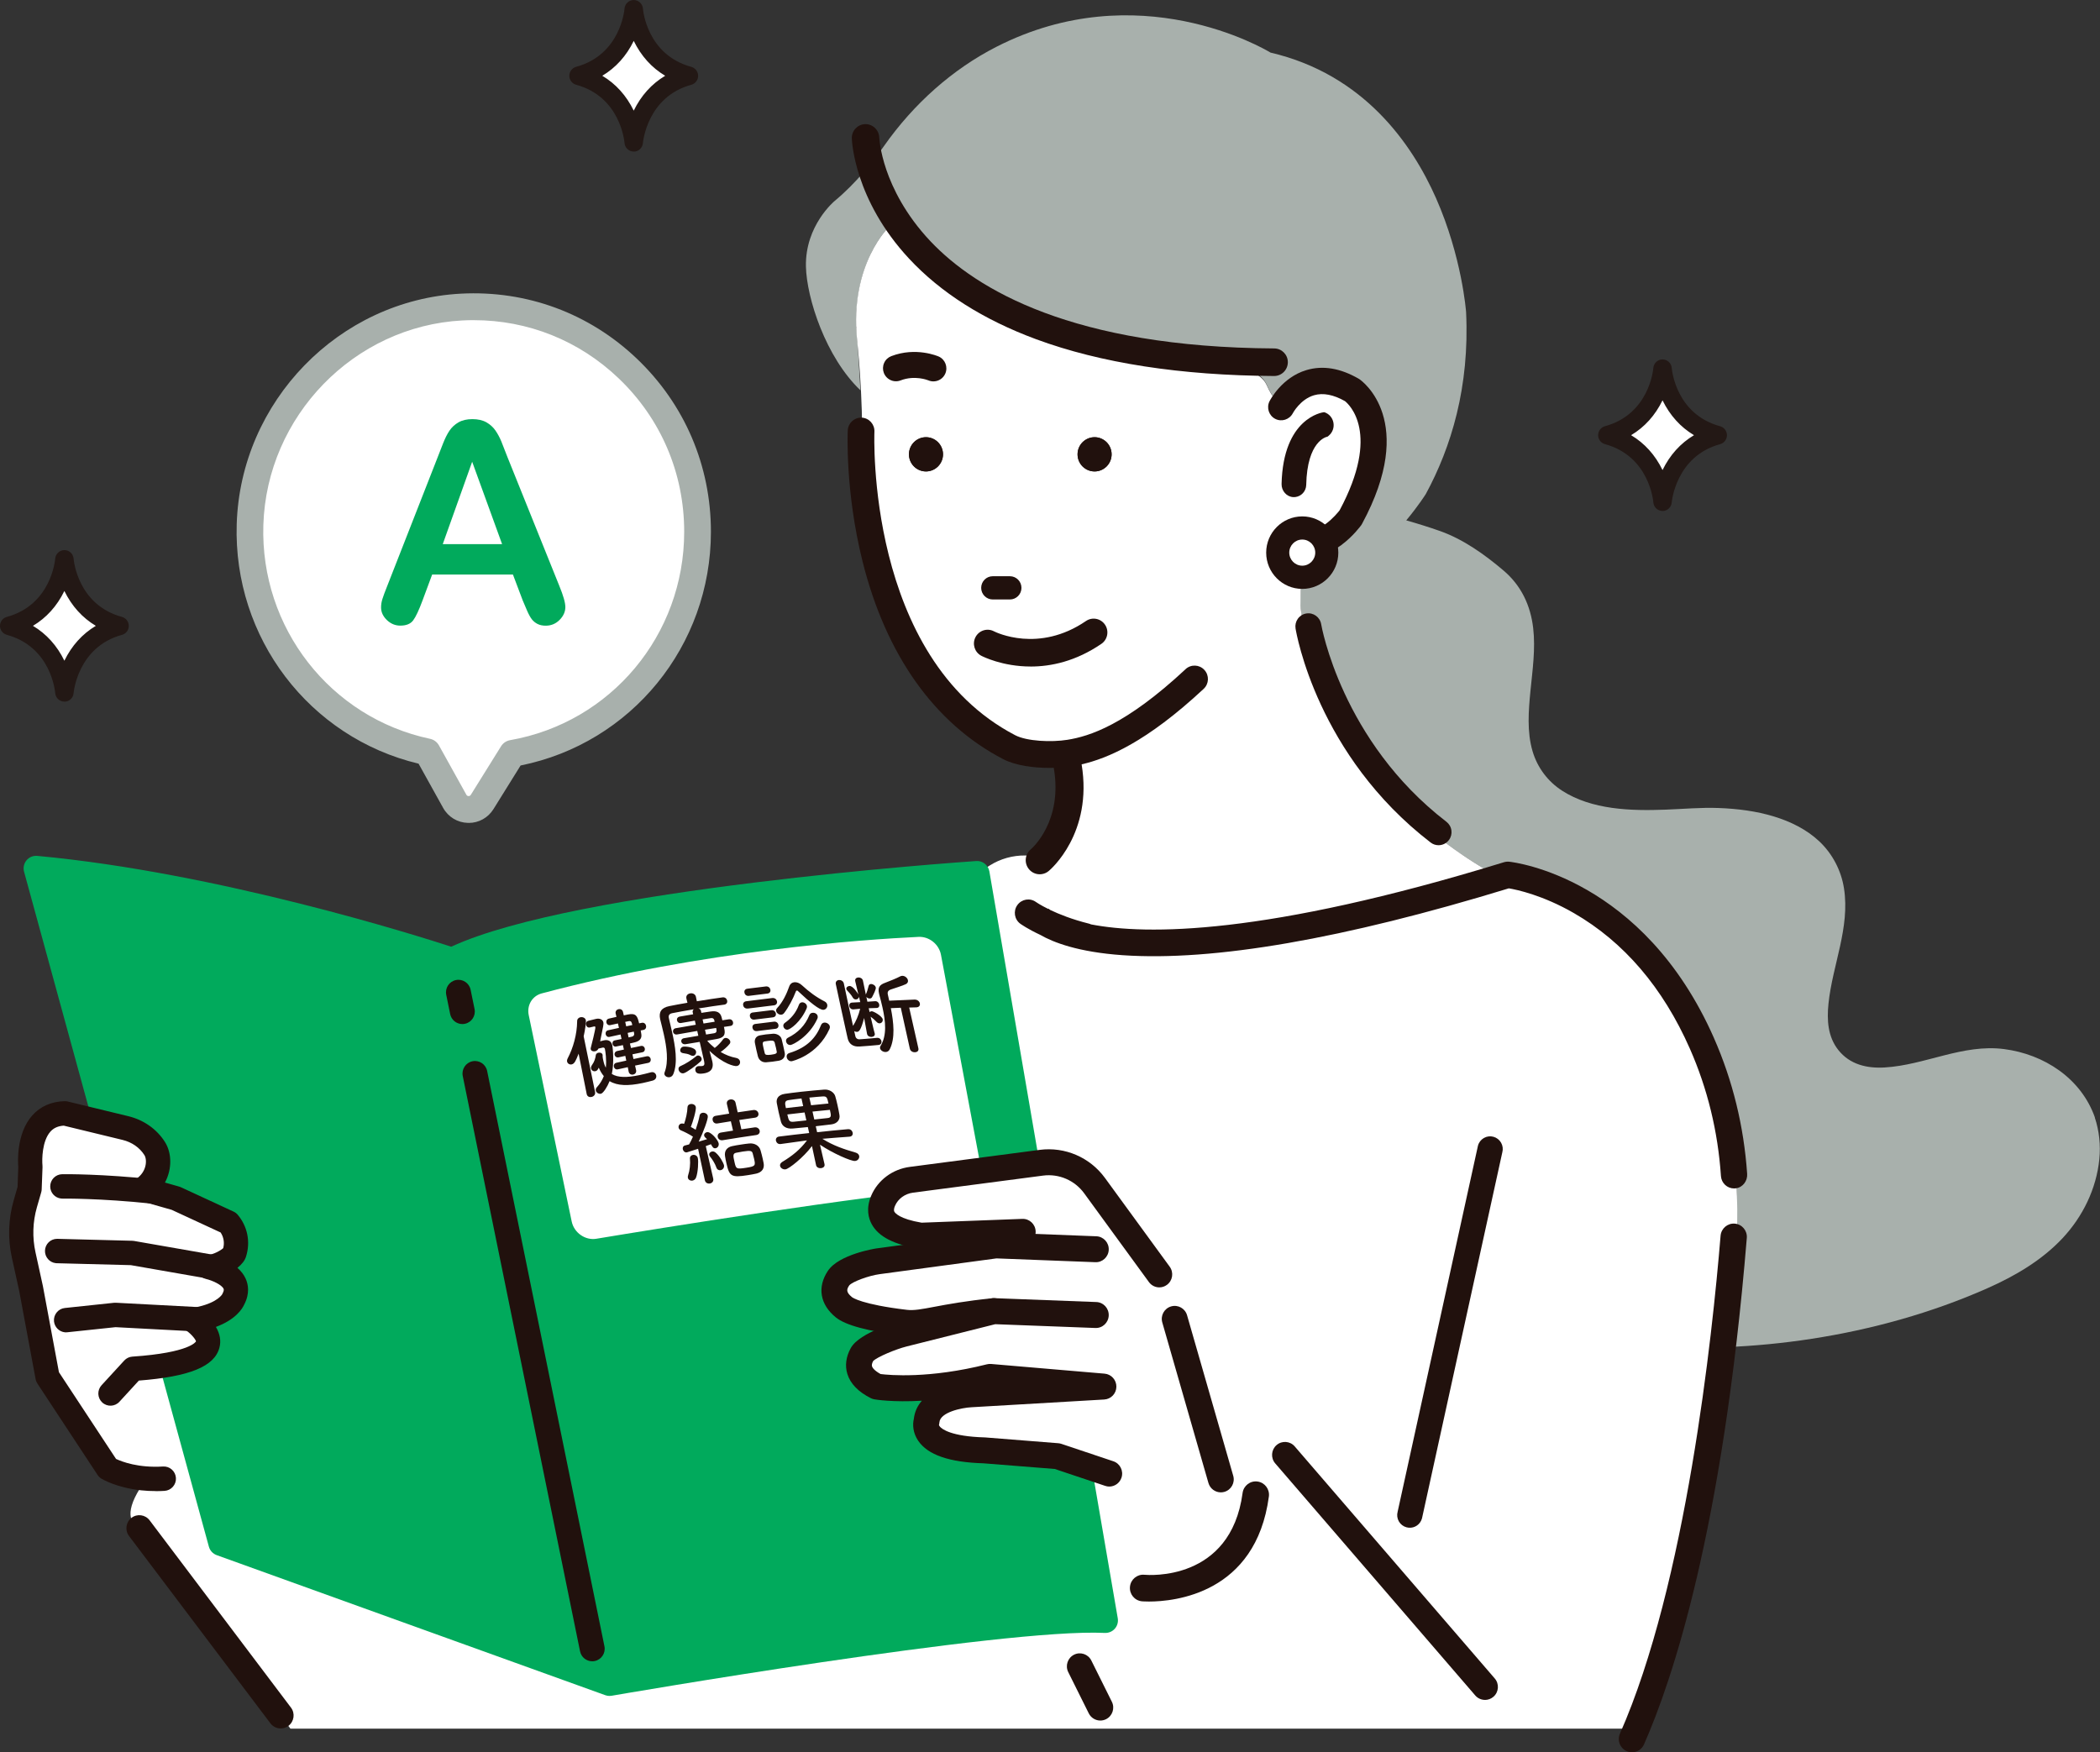 <svg width="139" height="116" viewBox="0 0 139 116" fill="none" xmlns="http://www.w3.org/2000/svg">
<rect x="0" y="0" width="139" height="116" fill="#333333" stroke="none"/>
<g id="line" clip-path="url(#clip0_1249_13856)">
<path id="Vector" d="M138.665 73.983C137.753 71.385 135.296 69.789 132.649 69.448C129.921 69.096 127.427 70.506 124.748 70.666C123.576 70.735 122.443 70.474 121.679 69.51C120.983 68.633 120.916 67.533 121.028 66.442C121.292 63.877 122.465 61.421 122.053 58.798C121.868 57.621 121.286 56.513 120.421 55.698C119.58 54.908 118.522 54.388 117.428 54.054C116.248 53.692 115.002 53.537 113.771 53.49C112.587 53.444 111.416 53.556 110.233 53.599C107.95 53.685 105.365 53.615 103.39 52.339C102.459 51.739 101.761 50.82 101.441 49.73C101.062 48.441 101.173 47.064 101.301 45.743C101.436 44.365 101.643 42.964 101.482 41.577C101.308 40.075 100.685 38.759 99.523 37.772C98.277 36.714 96.865 35.705 95.333 35.16C94.606 34.902 93.844 34.666 93.081 34.448C93.912 33.449 94.376 32.702 94.376 32.702C96.048 29.62 97.282 25.624 97.041 20.66C97.039 20.624 96.773 17.016 95.051 13.117C93.46 9.517 90.269 4.924 84.095 3.481C83.674 3.225 75.321 -1.686 65.949 3.101C63.065 4.574 60.49 6.848 58.503 9.68C57.797 10.686 56.66 12.129 55.254 13.297C55.235 13.312 53.288 14.924 53.345 17.637C53.39 19.731 54.655 23.654 56.952 25.836C56.919 25.394 56.803 23.222 56.774 22.874C56.774 22.867 56.774 22.86 56.772 22.853C56.772 22.852 56.772 22.846 56.776 22.843C56.769 22.766 56.762 22.7 56.756 22.646L56.755 22.648C56.749 22.589 56.744 22.533 56.739 22.477C56.739 22.47 56.739 22.463 56.737 22.456C56.727 22.352 56.72 22.249 56.711 22.147C56.711 22.147 56.708 22.147 56.708 22.145C56.708 22.145 56.708 22.145 56.711 22.143C56.703 22.02 56.694 21.898 56.689 21.778C56.68 21.778 56.673 21.779 56.673 21.778C56.673 21.778 56.68 21.776 56.689 21.773C56.689 21.748 56.687 21.724 56.685 21.698C56.673 21.698 56.665 21.699 56.665 21.698C56.663 21.68 56.661 21.663 56.66 21.651C56.66 21.649 56.66 21.645 56.66 21.644C56.66 21.642 56.668 21.628 56.682 21.609C56.585 18.668 57.584 16.711 58.274 15.719C58.279 15.711 58.286 15.702 58.292 15.693C58.297 15.686 58.302 15.678 58.307 15.671C58.645 15.188 58.903 14.955 58.903 14.955C63.143 18.532 67.967 22.061 80.481 24.009C80.59 24.009 80.699 24.011 80.804 24.016C81.016 24.026 81.218 24.046 81.412 24.073C82.478 24.227 83.266 24.639 83.665 25.168C83.738 25.264 83.797 25.365 83.844 25.467C83.844 25.469 83.845 25.471 83.847 25.473C83.871 25.527 83.894 25.577 83.918 25.626C83.927 25.643 83.934 25.659 83.942 25.676C83.958 25.708 83.974 25.739 83.987 25.77C83.996 25.788 84.005 25.805 84.015 25.822C84.029 25.849 84.043 25.875 84.055 25.899C84.064 25.916 84.072 25.932 84.081 25.948C84.093 25.97 84.107 25.993 84.119 26.014C84.127 26.028 84.136 26.044 84.145 26.057C84.157 26.078 84.169 26.097 84.181 26.117C84.188 26.129 84.197 26.141 84.204 26.153C84.216 26.172 84.23 26.191 84.242 26.209C84.249 26.218 84.254 26.226 84.261 26.235C84.278 26.259 84.297 26.282 84.313 26.303C84.313 26.303 84.313 26.303 84.314 26.305C84.332 26.325 84.347 26.345 84.365 26.36C84.37 26.365 84.375 26.371 84.38 26.376C84.391 26.386 84.401 26.397 84.411 26.407C84.418 26.412 84.424 26.418 84.429 26.423C84.437 26.43 84.448 26.439 84.456 26.445C84.462 26.451 84.469 26.454 84.474 26.458C84.482 26.463 84.491 26.468 84.5 26.473C84.505 26.477 84.51 26.48 84.517 26.482C84.526 26.485 84.534 26.489 84.541 26.492C84.546 26.494 84.552 26.496 84.557 26.498C84.565 26.5 84.574 26.501 84.581 26.503C84.585 26.503 84.59 26.505 84.593 26.505C84.605 26.505 84.616 26.506 84.628 26.505C84.654 26.503 84.676 26.494 84.699 26.482C84.7 26.482 84.702 26.48 84.704 26.479C84.723 26.466 84.742 26.453 84.757 26.433C84.759 26.432 84.761 26.43 84.763 26.428C84.778 26.409 84.794 26.39 84.806 26.367C84.806 26.365 84.808 26.364 84.809 26.362C84.837 26.315 84.858 26.263 84.874 26.216C84.874 26.214 84.874 26.212 84.875 26.209C84.882 26.188 84.887 26.167 84.892 26.15C84.892 26.148 84.892 26.146 84.892 26.144C84.896 26.129 84.9 26.113 84.903 26.103C84.903 26.103 84.903 26.101 84.903 26.099C84.905 26.09 84.906 26.084 84.906 26.084C84.991 26.035 85.076 25.989 85.157 25.946C85.185 25.932 85.211 25.918 85.239 25.904C85.294 25.876 85.348 25.847 85.401 25.821C85.434 25.805 85.465 25.789 85.497 25.774C85.543 25.751 85.59 25.729 85.637 25.706C85.67 25.69 85.703 25.676 85.737 25.661C85.781 25.641 85.824 25.62 85.867 25.603C85.902 25.589 85.934 25.575 85.967 25.561C86.007 25.544 86.049 25.528 86.088 25.513C86.121 25.499 86.156 25.486 86.189 25.474C86.227 25.46 86.265 25.445 86.303 25.433C86.336 25.42 86.369 25.41 86.402 25.398C86.438 25.386 86.475 25.373 86.509 25.361C86.542 25.351 86.573 25.34 86.606 25.332C86.641 25.321 86.675 25.311 86.71 25.302C86.741 25.293 86.772 25.285 86.803 25.276C86.836 25.267 86.869 25.259 86.902 25.252C86.933 25.245 86.963 25.236 86.994 25.231C87.025 25.224 87.056 25.217 87.087 25.212C87.117 25.206 87.148 25.199 87.177 25.194C87.207 25.189 87.236 25.184 87.266 25.18C87.295 25.175 87.324 25.172 87.354 25.166C87.383 25.163 87.411 25.159 87.439 25.156C87.466 25.152 87.496 25.149 87.523 25.147C87.551 25.145 87.577 25.144 87.603 25.142C87.631 25.14 87.658 25.139 87.686 25.137C87.71 25.137 87.734 25.137 87.759 25.137C87.844 25.137 87.927 25.137 88.006 25.142C88.192 25.154 88.363 25.185 88.52 25.231C88.52 25.231 88.524 25.231 88.525 25.231C88.603 25.253 88.678 25.279 88.751 25.309C88.751 25.309 88.754 25.309 88.754 25.311C88.97 25.401 89.161 25.521 89.325 25.664C89.358 25.694 89.391 25.723 89.422 25.755C89.429 25.76 89.434 25.767 89.439 25.772C89.465 25.798 89.49 25.824 89.514 25.85C89.521 25.857 89.528 25.864 89.535 25.873C89.559 25.899 89.581 25.927 89.604 25.955C89.609 25.962 89.614 25.969 89.619 25.976C89.645 26.007 89.67 26.04 89.694 26.073C89.696 26.075 89.697 26.078 89.699 26.08C89.753 26.153 89.801 26.23 89.846 26.306C89.848 26.31 89.85 26.313 89.851 26.317C89.87 26.352 89.891 26.386 89.909 26.421C89.912 26.428 89.915 26.435 89.919 26.442C89.936 26.473 89.952 26.506 89.967 26.54C89.971 26.546 89.974 26.553 89.978 26.56C89.993 26.595 90.011 26.63 90.024 26.665C90.026 26.668 90.028 26.674 90.03 26.677C90.082 26.799 90.126 26.921 90.166 27.043C90.168 27.048 90.17 27.055 90.171 27.06C90.182 27.095 90.192 27.128 90.203 27.163C90.204 27.169 90.206 27.177 90.21 27.183C90.22 27.216 90.229 27.251 90.237 27.284C90.237 27.29 90.241 27.297 90.243 27.302C90.274 27.42 90.3 27.537 90.32 27.65C90.32 27.653 90.32 27.657 90.322 27.66C90.329 27.693 90.334 27.725 90.339 27.758C90.339 27.765 90.341 27.772 90.343 27.779C90.348 27.806 90.352 27.836 90.357 27.864C90.357 27.871 90.359 27.878 90.36 27.885C90.365 27.914 90.369 27.944 90.372 27.972C90.372 27.975 90.372 27.979 90.372 27.982C90.381 28.048 90.388 28.111 90.393 28.17C90.393 28.172 90.393 28.175 90.393 28.177C90.395 28.203 90.398 28.228 90.4 28.252C90.4 28.259 90.4 28.264 90.4 28.271C90.4 28.29 90.403 28.309 90.403 28.329C90.403 28.336 90.403 28.343 90.403 28.349C90.403 28.367 90.405 28.384 90.407 28.4C90.407 28.405 90.407 28.412 90.407 28.417C90.407 28.435 90.409 28.452 90.409 28.468C90.409 28.471 90.409 28.475 90.409 28.478C90.409 28.497 90.409 28.515 90.41 28.532C90.41 28.536 90.41 28.538 90.41 28.541C90.41 28.553 90.41 28.565 90.41 28.578C90.41 28.583 90.41 28.586 90.41 28.591C90.41 28.598 90.41 28.607 90.41 28.612C90.41 28.617 90.41 28.623 90.41 28.626C90.41 28.63 90.41 28.635 90.41 28.638C90.41 28.644 90.41 28.647 90.41 28.652V28.656V28.67C90.424 28.816 90.431 28.957 90.44 29.098C90.445 29.19 90.45 29.282 90.454 29.371C90.459 29.519 90.462 29.665 90.462 29.806C90.462 29.824 90.462 29.841 90.462 29.858C90.462 30.02 90.455 30.177 90.447 30.332C90.445 30.375 90.442 30.417 90.438 30.459C90.429 30.586 90.419 30.709 90.405 30.83C90.352 31.324 90.261 31.769 90.144 32.175C90.144 32.178 90.142 32.184 90.14 32.187C90.111 32.286 90.08 32.38 90.047 32.474C90.04 32.493 90.033 32.514 90.026 32.535C90.002 32.605 89.976 32.673 89.948 32.739C89.922 32.807 89.895 32.875 89.867 32.939C89.848 32.983 89.827 33.024 89.808 33.066C89.786 33.113 89.763 33.158 89.741 33.205C89.715 33.258 89.689 33.31 89.661 33.36C89.619 33.438 89.576 33.515 89.531 33.588C89.507 33.628 89.481 33.666 89.457 33.705C89.429 33.748 89.401 33.79 89.374 33.832C89.346 33.872 89.32 33.91 89.292 33.948C89.247 34.011 89.201 34.072 89.154 34.131C89.124 34.169 89.093 34.204 89.064 34.241C89.038 34.272 89.01 34.303 88.984 34.335C88.953 34.371 88.922 34.406 88.889 34.441C88.842 34.491 88.794 34.54 88.747 34.589C88.714 34.622 88.68 34.655 88.645 34.686C88.619 34.711 88.595 34.733 88.569 34.756C88.534 34.787 88.5 34.819 88.465 34.848C88.418 34.888 88.37 34.928 88.323 34.965C88.287 34.994 88.25 35.02 88.214 35.048C88.192 35.066 88.167 35.083 88.145 35.099C88.077 35.148 88.01 35.194 87.942 35.238C87.927 35.248 87.913 35.257 87.897 35.268C87.861 35.29 87.825 35.313 87.788 35.336C87.766 35.349 87.745 35.362 87.722 35.374C87.66 35.41 87.598 35.445 87.537 35.478C87.52 35.487 87.503 35.497 87.485 35.506C87.451 35.523 87.418 35.541 87.383 35.556C87.362 35.567 87.342 35.577 87.321 35.586C87.266 35.612 87.212 35.637 87.16 35.659C87.141 35.668 87.122 35.677 87.103 35.684C87.072 35.696 87.042 35.708 87.013 35.72C86.992 35.729 86.973 35.736 86.952 35.743C86.907 35.76 86.864 35.776 86.822 35.791C86.802 35.798 86.781 35.805 86.762 35.812C86.738 35.821 86.713 35.828 86.689 35.837C86.668 35.844 86.649 35.849 86.63 35.856C86.599 35.865 86.57 35.873 86.542 35.882C86.519 35.889 86.499 35.894 86.478 35.899C86.461 35.905 86.445 35.908 86.428 35.913C86.409 35.919 86.39 35.922 86.372 35.927C86.355 35.931 86.34 35.936 86.324 35.939C86.305 35.945 86.286 35.948 86.27 35.952C86.26 35.953 86.253 35.955 86.244 35.957C86.229 35.96 86.215 35.962 86.203 35.965C86.196 35.965 86.191 35.967 86.186 35.969C86.173 35.971 86.165 35.972 86.156 35.974C86.151 35.974 86.149 35.974 86.147 35.974C86.142 35.974 86.139 35.974 86.139 35.974L86.063 40.127C87.212 50.159 95.459 56.093 99.201 58.048L99.362 58.067C99.684 57.969 99.987 57.877 100.023 57.87C100.023 57.87 99.823 57.945 99.452 58.077L100.307 58.178L102.256 58.57C102.256 58.57 117.07 63.863 114.732 84.64C114.732 84.64 114.579 86.425 114.235 89.179C116.137 89.102 118.036 88.918 119.919 88.627C123.905 88.011 127.857 86.916 131.55 85.28C133.373 84.472 135.14 83.439 136.518 81.972C137.859 80.539 138.761 78.7 138.956 76.733C139.048 75.809 138.949 74.859 138.655 73.978L138.665 73.983Z" fill="#A8B0AC"/>
<path id="Vector_2" d="M62.501 59.163C58.694 61.494 61.034 59.877 62.501 59.163V59.163Z" fill="white"/>
<path id="Vector_3" d="M102.267 58.575L100.318 58.184L99.214 58.053C95.474 56.099 87.225 50.164 86.075 40.132L86.152 35.979C86.152 35.979 91.019 35.327 90.416 28.675C90.416 28.675 90.532 22.926 84.9 26.096C84.9 26.096 84.682 27.37 83.834 25.476C83.465 24.651 82.209 24.289 80.471 24.018C67.957 22.068 63.133 18.541 58.893 14.964C58.893 14.964 56.217 17.449 56.73 22.483C56.73 22.483 57.154 26.4 57.044 29.655C57.044 29.655 56.179 43.219 66.301 49.069C66.301 49.069 68.238 50.333 70.164 49.85C70.164 49.85 72.869 52.19 68.947 56.648L67.864 56.633C67.035 56.621 66.219 56.85 65.517 57.291C64.236 58.093 63.249 58.704 62.498 59.163L15.91 91.897C5.579 100.326 9.283 101.109 9.283 101.109L19.224 114.437H107.918C112.986 105.225 114.741 84.643 114.741 84.643C117.08 63.866 102.265 58.573 102.265 58.573L102.267 58.575Z" fill="white"/>
<path id="Vector_4" d="M16.864 88.315C16.864 88.315 15.235 98.347 10.43 97.644C10.43 97.644 6.896 97.861 5.175 93.756L3.121 90.989L2.375 85.024C2.375 85.024 18.319 81.796 16.862 88.314L16.864 88.315Z" fill="white"/>
<path id="Vector_5" d="M18.49 114.418C18.263 114.393 18.047 114.28 17.898 114.082L8.541 101.683C8.255 101.306 8.33 100.766 8.705 100.479C9.081 100.192 9.618 100.267 9.903 100.644L19.26 113.043C19.546 113.421 19.471 113.96 19.096 114.247C18.916 114.385 18.699 114.439 18.49 114.418Z" fill="#21110D"/>
<path id="Vector_6" d="M74.784 81.721C74.784 81.721 77.33 84.196 78.093 87.779L80.978 97.934L82.166 100.495C82.166 100.495 78.856 108.005 72.575 105.274L69.012 94.863L67.398 87.012L67.483 83.855C67.483 83.855 70.114 77.796 74.782 81.721H74.784Z" fill="white"/>
<path id="Vector_7" d="M73.985 107.127L65.487 57.686C65.414 57.266 65.037 56.969 64.618 57C63.526 57.075 38.106 58.842 29.867 62.672C27.658 61.952 14.43 57.764 2.463 56.659C2.193 56.635 1.928 56.744 1.755 56.953C1.582 57.162 1.52 57.444 1.592 57.705L13.826 102.388C13.897 102.649 14.091 102.858 14.343 102.949L40.067 112.222C40.157 112.255 40.25 112.27 40.345 112.27C40.392 112.27 40.439 112.267 40.486 112.258C40.745 112.213 66.441 107.768 73.132 108.099C73.38 108.109 73.624 108.008 73.79 107.82C73.956 107.632 74.027 107.378 73.985 107.129V107.127Z" fill="#01AA5C"/>
<path id="Vector_8" d="M39.2 109.976C38.815 109.976 38.473 109.707 38.393 109.313L30.63 71.233C30.539 70.784 30.826 70.346 31.273 70.255C31.719 70.163 32.155 70.452 32.245 70.901L40.008 108.981C40.1 109.43 39.812 109.869 39.366 109.959C39.31 109.971 39.255 109.976 39.2 109.976Z" fill="#21110D"/>
<path id="Vector_9" d="M30.603 67.792C30.218 67.792 29.876 67.523 29.796 67.129L29.537 65.857C29.445 65.408 29.732 64.969 30.179 64.879C30.625 64.787 31.061 65.076 31.151 65.525L31.411 66.797C31.503 67.246 31.215 67.684 30.769 67.775C30.713 67.787 30.658 67.792 30.603 67.792Z" fill="#21110D"/>
<path id="Vector_10" d="M34.997 67.201L37.841 80.863C37.997 81.608 38.736 82.126 39.47 82.005C43.637 81.314 56.508 79.224 63.817 78.553C64.546 78.487 65.027 77.838 64.89 77.107L62.283 63.206C62.154 62.51 61.503 61.988 60.802 62.021C57.235 62.19 46.571 62.909 35.857 65.763C35.229 65.93 34.86 66.545 34.997 67.201Z" fill="white"/>
<path id="Vector_11" d="M38.834 72.425C38.655 71.534 38.477 70.643 38.299 69.752C38.119 70.213 38.029 70.415 37.849 70.46C37.709 70.495 37.568 70.413 37.537 70.278C37.523 70.219 37.534 70.147 37.572 70.071C37.939 69.374 38.193 68.475 38.202 67.605C38.2 67.457 38.297 67.37 38.408 67.343C38.56 67.307 38.742 67.375 38.776 67.535C38.804 67.658 38.73 68.177 38.633 68.603C38.885 69.832 39.136 71.061 39.389 72.29C39.422 72.462 39.301 72.584 39.161 72.617C39.026 72.65 38.873 72.599 38.835 72.431C38.835 72.429 38.835 72.427 38.835 72.425H38.834ZM39.614 69.411C39.569 69.514 39.484 69.571 39.396 69.592C39.261 69.623 39.126 69.569 39.102 69.458C39.095 69.428 39.095 69.397 39.105 69.364C39.133 69.265 39.431 68.092 39.408 67.993C39.4 67.951 39.36 67.942 39.33 67.949C39.235 67.972 39.14 67.994 39.043 68.017C38.908 68.048 38.813 67.954 38.79 67.848C38.766 67.737 38.811 67.608 38.939 67.577C39.136 67.524 39.335 67.477 39.448 67.451C39.676 67.399 39.891 67.474 39.938 67.686C39.96 67.787 39.945 67.881 39.723 68.934C39.858 68.903 39.957 68.875 39.974 68.871C40.237 68.811 40.462 68.903 40.53 69.204C40.564 69.357 40.658 70.354 40.497 71.096C40.89 71.341 41.49 71.346 42.326 71.172C42.562 71.124 42.813 71.059 43.086 70.986C43.098 70.984 43.103 70.983 43.115 70.981C43.28 70.948 43.405 71.059 43.434 71.193C43.465 71.329 43.399 71.482 43.197 71.536C42.963 71.595 42.749 71.653 42.536 71.696C41.592 71.893 40.872 71.889 40.35 71.571C40.204 71.938 39.936 72.366 39.779 72.404C39.638 72.438 39.467 72.337 39.436 72.196C39.42 72.124 39.439 72.046 39.508 71.973C39.721 71.743 39.868 71.491 39.967 71.238C39.839 71.082 39.727 70.904 39.633 70.68C39.611 70.716 39.6 70.749 39.576 70.786C39.536 70.857 39.477 70.896 39.413 70.911C39.29 70.941 39.152 70.868 39.123 70.739C39.109 70.674 39.121 70.591 39.187 70.501C39.347 70.283 39.415 70.037 39.436 69.853C39.448 69.769 39.515 69.71 39.597 69.691C39.72 69.662 39.858 69.705 39.886 69.829C39.893 69.858 39.889 69.926 39.886 69.94C39.895 70.037 39.915 70.125 39.933 70.208C39.972 70.391 40.026 70.546 40.1 70.683C40.158 70.168 40.073 69.596 40.038 69.435C40.021 69.359 39.948 69.338 39.896 69.35C39.803 69.371 39.709 69.394 39.616 69.415L39.614 69.411ZM42.035 70.542C42.058 70.641 42.081 70.742 42.103 70.843C42.138 71.002 42.034 71.111 41.909 71.138C41.791 71.162 41.65 71.106 41.613 70.948C41.592 70.847 41.572 70.746 41.553 70.647C41.334 70.694 41.118 70.741 40.9 70.789C40.753 70.823 40.658 70.727 40.633 70.621C40.609 70.509 40.656 70.387 40.801 70.354C41.018 70.306 41.236 70.259 41.454 70.212C41.433 70.107 41.411 70.003 41.39 69.898C41.243 69.93 41.096 69.963 40.949 69.994C40.801 70.027 40.703 69.938 40.678 69.832C40.656 69.733 40.71 69.609 40.855 69.576C41.002 69.543 41.149 69.512 41.296 69.481C41.274 69.383 41.253 69.284 41.231 69.186C41.071 69.221 40.919 69.254 40.777 69.279C40.654 69.307 40.566 69.214 40.544 69.115C40.521 69.016 40.564 68.901 40.687 68.873C40.689 68.873 40.691 68.873 40.692 68.873C40.841 68.847 40.988 68.814 41.141 68.781C41.118 68.682 41.096 68.581 41.073 68.482C40.831 68.534 40.587 68.588 40.344 68.642C40.209 68.671 40.114 68.576 40.09 68.469C40.066 68.358 40.113 68.236 40.246 68.205C40.486 68.151 40.727 68.099 40.968 68.046C40.945 67.949 40.924 67.85 40.902 67.752C40.737 67.787 40.573 67.824 40.408 67.86C40.407 67.86 40.405 67.86 40.403 67.86C40.256 67.893 40.163 67.803 40.139 67.697C40.114 67.585 40.161 67.463 40.306 67.43C40.447 67.399 40.628 67.354 40.805 67.316C40.788 67.244 40.769 67.171 40.751 67.1C40.715 66.941 40.821 66.832 40.938 66.806C41.061 66.779 41.203 66.835 41.239 66.994C41.257 67.068 41.272 67.143 41.289 67.216C41.378 67.197 41.466 67.18 41.554 67.161C42.093 67.055 42.19 67.246 42.302 67.745C42.363 67.733 42.423 67.721 42.486 67.709C42.633 67.679 42.736 67.782 42.762 67.9C42.788 68.019 42.738 68.151 42.591 68.18C42.531 68.193 42.468 68.205 42.408 68.217C42.422 68.306 42.441 68.389 42.451 68.466C42.498 68.783 42.292 68.941 41.975 69.012C41.887 69.032 41.788 69.058 41.694 69.079C41.719 69.178 41.743 69.277 41.767 69.378C41.985 69.333 42.203 69.287 42.422 69.242C42.563 69.213 42.657 69.305 42.679 69.406C42.704 69.512 42.655 69.632 42.515 69.66C42.297 69.705 42.079 69.75 41.861 69.796C41.883 69.9 41.907 70.004 41.93 70.107C42.222 70.046 42.515 69.985 42.807 69.926C42.949 69.898 43.043 69.989 43.069 70.102C43.093 70.208 43.046 70.333 42.904 70.363C42.614 70.422 42.323 70.481 42.032 70.542H42.035ZM41.854 67.857C41.804 67.634 41.766 67.573 41.606 67.601C41.532 67.617 41.457 67.632 41.383 67.648C41.406 67.745 41.426 67.845 41.449 67.942C41.584 67.914 41.719 67.885 41.855 67.857H41.854ZM41.546 68.377C41.566 68.478 41.587 68.579 41.606 68.678C41.689 68.661 41.764 68.638 41.835 68.624C41.933 68.597 41.992 68.53 41.975 68.422C41.966 68.381 41.963 68.339 41.952 68.292C41.817 68.32 41.681 68.348 41.546 68.377Z" fill="#21110D"/>
<path id="Vector_12" d="M47.919 67.989C47.998 68.349 48.066 68.671 47.453 68.779C47.28 68.805 47.062 68.852 46.825 68.891C46.827 68.903 46.83 68.915 46.834 68.925C46.974 69.086 47.138 69.237 47.309 69.374C47.51 69.227 47.739 68.978 47.856 68.809C47.893 68.755 47.948 68.722 48.002 68.713C48.145 68.692 48.306 68.807 48.336 68.938C48.348 68.992 48.336 69.047 48.298 69.101C48.149 69.293 47.9 69.501 47.702 69.642C48.023 69.831 48.367 69.968 48.734 70.036C48.876 70.064 48.957 70.156 48.98 70.255C49.011 70.396 48.935 70.547 48.76 70.572C48.611 70.593 47.886 70.445 46.962 69.564C46.962 69.566 46.962 69.568 46.962 69.569C47.02 69.787 47.079 70.006 47.138 70.224C47.142 70.241 47.145 70.259 47.15 70.276C47.214 70.565 47.209 70.955 46.596 71.057C46.162 71.13 46.062 71.014 46.03 70.873C46.001 70.744 46.063 70.605 46.212 70.579C46.229 70.575 46.254 70.572 46.273 70.575C46.359 70.579 46.434 70.579 46.492 70.568C46.605 70.549 46.657 70.48 46.603 70.238C46.506 69.817 46.411 69.394 46.314 68.972C45.963 69.032 45.618 69.091 45.38 69.126C45.219 69.148 45.118 69.061 45.096 68.962C45.073 68.863 45.129 68.753 45.278 68.727C45.279 68.727 45.281 68.727 45.283 68.727C45.596 68.671 45.907 68.619 46.222 68.567C46.198 68.461 46.176 68.355 46.151 68.248C45.707 68.323 45.264 68.4 44.821 68.48C44.672 68.506 44.573 68.421 44.549 68.315C44.526 68.214 44.58 68.095 44.729 68.067C45.17 67.987 45.611 67.911 46.053 67.838C46.032 67.747 46.013 67.657 45.992 67.566C45.691 67.617 45.39 67.669 45.089 67.721C44.935 67.749 44.834 67.657 44.81 67.55C44.786 67.444 44.84 67.324 45.001 67.296C45.293 67.244 45.587 67.195 45.88 67.145C45.869 67.1 45.859 67.055 45.85 67.009C45.831 66.921 45.866 66.86 45.93 66.813C45.335 66.912 44.779 67.016 44.495 67.072C44.289 67.115 44.234 67.23 44.272 67.394C44.286 67.453 44.296 67.505 44.31 67.564C44.362 67.799 44.426 68.052 44.483 68.311C44.694 69.253 44.876 70.323 44.573 71.091C44.523 71.223 44.426 71.291 44.331 71.308C44.177 71.338 44.011 71.252 43.979 71.117C43.971 71.075 43.972 71.031 43.993 70.984C44.265 70.269 44.127 69.315 43.936 68.461C43.858 68.113 43.773 67.785 43.701 67.493C43.701 67.488 43.697 67.481 43.697 67.476C43.592 66.999 43.767 66.713 44.305 66.604C44.606 66.543 45.039 66.461 45.502 66.383C45.48 66.289 45.456 66.195 45.433 66.101C45.433 66.099 45.433 66.097 45.433 66.096C45.392 65.908 45.525 65.787 45.686 65.76C45.84 65.734 46.022 65.801 46.065 65.989C46.065 65.991 46.065 65.993 46.065 65.995C46.084 66.09 46.105 66.188 46.124 66.284C46.809 66.172 47.477 66.071 47.825 66.026C47.993 66.002 48.104 66.113 48.132 66.237C48.158 66.355 48.1 66.484 47.933 66.508C47.931 66.508 47.929 66.508 47.927 66.508C47.592 66.552 46.91 66.647 46.231 66.759C46.311 66.783 46.377 66.826 46.396 66.915C46.406 66.96 46.416 67.006 46.425 67.051C46.633 67.02 46.839 66.988 47.046 66.959C47.429 66.9 47.676 67.014 47.76 67.331C47.773 67.396 47.798 67.472 47.813 67.542C47.957 67.521 48.1 67.498 48.244 67.477C48.4 67.455 48.497 67.558 48.519 67.662C48.544 67.773 48.497 67.897 48.343 67.918C48.201 67.939 48.061 67.96 47.919 67.98V67.989ZM45.246 71.05C45.075 71.082 44.947 70.951 44.916 70.816C44.895 70.722 44.923 70.624 45.03 70.581C45.402 70.421 45.788 70.163 46.091 69.916C46.117 69.893 46.145 69.883 46.174 69.877C46.294 69.857 46.411 69.947 46.439 70.065C46.454 70.137 46.439 70.206 46.368 70.272C46.138 70.488 45.447 71.012 45.246 71.05ZM45.727 69.862C45.537 69.754 45.4 69.754 45.201 69.716C45.099 69.698 45.042 69.639 45.028 69.575C45.002 69.456 45.092 69.312 45.224 69.289C45.361 69.265 46.006 69.312 46.07 69.596C46.1 69.724 46.022 69.872 45.89 69.895C45.843 69.904 45.785 69.895 45.729 69.862H45.727ZM46.505 67.484C46.525 67.575 46.544 67.665 46.565 67.756C46.811 67.716 47.059 67.678 47.304 67.639C47.27 67.486 47.244 67.368 47.034 67.401C46.858 67.429 46.681 67.457 46.505 67.484ZM46.664 68.167C46.688 68.273 46.711 68.379 46.735 68.485C46.91 68.457 47.084 68.429 47.259 68.402C47.462 68.37 47.444 68.233 47.403 68.05C47.157 68.088 46.91 68.127 46.664 68.167Z" fill="#21110D"/>
<path id="Vector_13" d="M49.501 66.764C49.328 66.786 49.217 66.68 49.19 66.557C49.164 66.438 49.219 66.304 49.394 66.282C49.967 66.207 50.541 66.135 51.116 66.069C51.291 66.049 51.402 66.158 51.429 66.282C51.455 66.4 51.398 66.532 51.225 66.553C50.651 66.619 50.076 66.691 49.503 66.766L49.501 66.764ZM51.544 70.22C51.419 70.241 51.27 70.266 51.12 70.283C50.976 70.3 50.831 70.312 50.709 70.323C50.436 70.34 50.225 70.173 50.162 69.916C50.128 69.763 50.088 69.609 50.055 69.463C50.022 69.317 49.996 69.174 49.968 69.044C49.925 68.819 50.022 68.593 50.306 68.539C50.419 68.518 50.55 68.496 50.687 68.478C50.855 68.457 51.024 68.443 51.164 68.433C51.395 68.417 51.677 68.543 51.739 68.795C51.776 68.931 51.812 69.089 51.846 69.247C51.883 69.406 51.916 69.559 51.94 69.689C51.994 69.956 51.843 70.166 51.547 70.22H51.544ZM49.567 65.925C49.404 65.946 49.3 65.838 49.275 65.721C49.248 65.603 49.3 65.476 49.461 65.453C49.872 65.399 50.282 65.349 50.692 65.302C50.855 65.283 50.965 65.391 50.991 65.509C51.017 65.627 50.96 65.754 50.798 65.773C50.387 65.822 49.977 65.873 49.567 65.925ZM49.93 67.496C49.768 67.517 49.664 67.409 49.638 67.293C49.612 67.174 49.664 67.047 49.825 67.027C50.235 66.974 50.645 66.922 51.056 66.875C51.218 66.856 51.329 66.964 51.355 67.082C51.381 67.201 51.324 67.328 51.161 67.347C50.751 67.396 50.341 67.446 49.93 67.498V67.496ZM50.1 68.255C49.937 68.276 49.834 68.168 49.808 68.052C49.782 67.933 49.834 67.806 49.995 67.785C50.405 67.733 50.815 67.683 51.225 67.634C51.388 67.615 51.499 67.723 51.525 67.841C51.55 67.959 51.493 68.087 51.331 68.106C50.92 68.154 50.51 68.205 50.1 68.257V68.255ZM51.35 69.324C51.325 69.213 51.3 69.099 51.275 69.018C51.232 68.878 51.126 68.871 50.844 68.906C50.76 68.917 50.676 68.927 50.612 68.941C50.446 68.974 50.469 69.075 50.545 69.416C50.569 69.528 50.6 69.639 50.621 69.728C50.652 69.839 50.754 69.856 51.031 69.822C51.367 69.78 51.429 69.724 51.414 69.623C51.402 69.54 51.376 69.428 51.353 69.322L51.35 69.324ZM52.819 65.608C52.795 65.58 52.767 65.572 52.743 65.573C52.714 65.577 52.693 65.596 52.681 65.627C52.49 66.129 52.186 66.696 51.898 67.067C51.845 67.133 51.784 67.164 51.718 67.171C51.568 67.188 51.407 67.074 51.376 66.938C51.36 66.867 51.376 66.799 51.44 66.731C51.81 66.344 52.077 65.773 52.241 65.298C52.302 65.129 52.43 65.037 52.58 65.023C52.738 65.008 52.918 65.074 53.074 65.217C53.555 65.659 54.027 66.012 54.585 66.296C54.681 66.348 54.735 66.421 54.754 66.504C54.791 66.663 54.68 66.835 54.505 66.849C54.245 66.872 53.605 66.35 52.818 65.608H52.819ZM52.409 70.253C52.241 70.272 52.106 70.142 52.075 70.001C52.049 69.883 52.094 69.757 52.25 69.709C53.461 69.338 54.026 68.664 54.346 67.859C54.389 67.752 54.47 67.704 54.562 67.695C54.713 67.681 54.891 67.787 54.926 67.94C54.938 67.994 54.932 68.053 54.903 68.116C54.105 69.891 52.416 70.248 52.409 70.252V70.253ZM52.328 69.176C52.172 69.193 52.059 69.079 52.032 68.955C52.011 68.861 52.042 68.755 52.148 68.701C52.824 68.367 53.292 67.886 53.575 67.197C53.615 67.096 53.697 67.053 53.788 67.046C53.934 67.032 54.088 67.115 54.121 67.261C54.133 67.316 54.129 67.382 54.095 67.451C53.567 68.616 52.497 69.157 52.329 69.178L52.328 69.176ZM52.134 68.165C51.99 68.18 51.879 68.073 51.853 67.954C51.834 67.872 51.857 67.778 51.949 67.714C52.342 67.436 52.675 67.075 52.878 66.524C52.914 66.412 52.996 66.362 53.081 66.353C53.219 66.339 53.378 66.445 53.409 66.586C53.42 66.633 53.42 66.687 53.395 66.745C53.008 67.655 52.309 68.146 52.134 68.165Z" fill="#21110D"/>
<path id="Vector_14" d="M57.9 68.415C57.931 68.556 57.821 68.635 57.687 68.644C57.566 68.65 57.422 68.588 57.393 68.452C57.393 68.452 57.392 68.448 57.39 68.44C57.326 68.09 57.261 67.739 57.197 67.389C56.985 68.196 56.86 68.301 56.727 68.309C56.666 68.313 56.6 68.294 56.543 68.262C56.568 68.374 56.593 68.487 56.618 68.598C56.647 68.729 56.758 68.811 56.896 68.8C56.964 68.795 57.036 68.791 57.102 68.786C57.412 68.765 57.718 68.736 58.049 68.704C58.054 68.704 58.054 68.704 58.061 68.704C58.214 68.696 58.317 68.804 58.342 68.915C58.367 69.033 58.316 69.155 58.155 69.176C57.8 69.214 57.249 69.254 56.886 69.279C56.467 69.307 56.195 69.106 56.111 68.753C56.093 68.677 56.069 68.565 56.036 68.422C55.84 67.55 55.425 65.633 55.323 65.149C55.287 64.983 55.406 64.884 55.532 64.876C55.666 64.867 55.818 64.945 55.856 65.11C55.856 65.112 55.856 65.114 55.856 65.116C55.934 65.493 56.254 66.98 56.462 67.912C56.637 67.65 56.834 67.211 56.934 66.779C56.787 66.793 56.64 66.806 56.495 66.82C56.493 66.82 56.491 66.82 56.49 66.82C56.337 66.83 56.242 66.729 56.216 66.616C56.19 66.504 56.244 66.381 56.394 66.371C56.576 66.36 56.76 66.351 56.941 66.341C56.912 66.217 56.883 66.094 56.853 65.97C56.853 66.083 56.765 66.155 56.663 66.162C56.583 66.167 56.496 66.13 56.443 66.033C56.341 65.848 56.154 65.652 56.083 65.579C56.05 65.546 56.031 65.511 56.022 65.476C55.998 65.37 56.102 65.279 56.223 65.271C56.46 65.255 56.765 65.744 56.798 65.801C56.806 65.812 56.818 65.841 56.818 65.841C56.749 65.547 56.678 65.251 56.609 64.957C56.609 64.956 56.609 64.954 56.609 64.952C56.574 64.799 56.685 64.714 56.813 64.707C56.941 64.7 57.085 64.769 57.12 64.922C57.12 64.924 57.12 64.926 57.12 64.928C57.12 64.928 57.206 65.34 57.31 65.836C57.315 65.831 57.317 65.812 57.322 65.805C57.381 65.681 57.455 65.439 57.493 65.276C57.511 65.185 57.575 65.145 57.648 65.142C57.776 65.135 57.938 65.234 57.969 65.37C57.995 65.488 57.815 65.836 57.72 66.016C57.689 66.071 57.634 66.097 57.58 66.101C57.495 66.106 57.4 66.064 57.346 65.995C57.369 66.101 57.39 66.207 57.412 66.313C57.584 66.301 57.755 66.29 57.926 66.278C58.072 66.271 58.17 66.379 58.194 66.485C58.22 66.604 58.174 66.719 58.033 66.727C58.032 66.727 58.03 66.727 58.027 66.727C57.852 66.733 57.677 66.738 57.502 66.745C57.521 66.83 57.54 66.913 57.559 66.999C57.596 66.968 57.641 66.947 57.694 66.943C57.815 66.936 58.381 67.263 58.426 67.47C58.458 67.611 58.357 67.737 58.224 67.744C58.163 67.747 58.089 67.721 58.025 67.653C57.897 67.517 57.75 67.389 57.627 67.305C57.791 68.043 57.897 68.407 57.897 68.407C57.897 68.409 57.897 68.41 57.897 68.412L57.9 68.415ZM59.628 66.712C59.406 66.72 59.184 66.729 58.965 66.74C59.152 67.69 59.268 68.727 58.887 69.474C58.831 69.583 58.733 69.635 58.629 69.642C58.464 69.651 58.286 69.541 58.255 69.401C58.243 69.347 58.25 69.293 58.286 69.237C58.715 68.544 58.615 67.603 58.414 66.699C58.349 66.404 58.272 66.116 58.198 65.84C58.193 65.817 58.188 65.793 58.182 65.768C58.094 65.373 58.214 65.194 58.594 65.058C58.816 64.976 59.373 64.752 59.576 64.639C59.626 64.614 59.671 64.6 59.719 64.599C59.896 64.594 60.062 64.736 60.095 64.884C60.117 64.985 60.084 65.086 59.958 65.15C59.776 65.245 59.122 65.448 58.968 65.502C58.781 65.57 58.729 65.667 58.767 65.843C58.797 65.977 58.826 66.111 58.857 66.245C59.416 66.216 59.975 66.191 60.535 66.172C60.73 66.167 60.856 66.294 60.884 66.418C60.914 66.548 60.844 66.68 60.649 66.686C60.493 66.691 60.336 66.694 60.18 66.699C60.382 67.601 60.586 68.501 60.789 69.402C60.825 69.568 60.704 69.655 60.559 69.66C60.419 69.665 60.261 69.587 60.223 69.423C60.024 68.52 59.823 67.618 59.624 66.715L59.628 66.712Z" fill="#21110D"/>
<path id="Vector_15" d="M45.844 78.153C45.707 78.179 45.562 78.108 45.532 77.974C45.52 77.922 45.525 77.864 45.548 77.798C45.653 77.495 45.704 77.057 45.669 76.707C45.655 76.562 45.747 76.477 45.859 76.456C45.996 76.43 46.154 76.5 46.19 76.665C46.237 76.877 46.207 77.6 46.071 77.957C46.027 78.068 45.937 78.134 45.842 78.153H45.844ZM46.652 78.125C46.503 77.433 46.354 76.742 46.207 76.049C45.88 76.157 45.511 76.275 45.47 76.284C45.328 76.31 45.224 76.202 45.197 76.084C45.172 75.978 45.214 75.859 45.337 75.83C45.413 75.809 45.506 75.786 45.61 75.76C45.695 75.616 45.785 75.44 45.866 75.247C45.619 75.078 45.24 74.897 45.075 74.831C44.987 74.792 44.935 74.728 44.919 74.658C44.894 74.54 44.961 74.404 45.103 74.378C45.145 74.371 45.188 74.375 45.242 74.389C45.255 74.392 45.267 74.396 45.281 74.399C45.389 74.103 45.499 73.635 45.505 73.303C45.508 73.179 45.596 73.108 45.704 73.088C45.846 73.062 46.022 73.13 46.055 73.282C46.098 73.477 45.858 74.279 45.726 74.603C45.839 74.662 45.946 74.728 46.046 74.789C46.162 74.455 46.259 74.114 46.306 73.854C46.323 73.741 46.403 73.684 46.493 73.668C46.642 73.642 46.813 73.722 46.848 73.875C46.888 74.051 46.557 74.945 46.247 75.577C46.462 75.515 46.657 75.456 46.803 75.412C46.77 75.375 46.727 75.346 46.694 75.314C46.647 75.275 46.619 75.229 46.609 75.182C46.585 75.071 46.678 74.968 46.797 74.947C47.054 74.902 47.517 75.461 47.566 75.678C47.604 75.849 47.5 75.988 47.369 76.011C47.227 76.035 47.171 75.959 47.057 75.746C46.977 75.778 46.858 75.823 46.716 75.873C46.88 76.588 47.043 77.304 47.208 78.021C47.249 78.209 47.126 78.322 46.991 78.346C46.849 78.372 46.692 78.308 46.652 78.125C46.652 78.124 46.652 78.122 46.652 78.12V78.125ZM47.412 77.274C47.325 77.027 47.145 76.74 47.01 76.58C46.977 76.543 46.957 76.503 46.946 76.463C46.92 76.345 47.01 76.251 47.128 76.23C47.206 76.216 47.289 76.233 47.365 76.3C47.668 76.549 47.9 77.034 47.919 77.123C47.959 77.305 47.836 77.441 47.694 77.466C47.581 77.485 47.464 77.431 47.41 77.276L47.412 77.274ZM47.827 75.482C47.654 75.509 47.536 75.396 47.509 75.271C47.479 75.142 47.542 75.003 47.715 74.975C47.983 74.932 48.251 74.888 48.52 74.846C48.471 74.641 48.423 74.434 48.376 74.228C48.078 74.275 47.781 74.324 47.483 74.373C47.31 74.401 47.199 74.286 47.171 74.162C47.142 74.034 47.197 73.894 47.37 73.867C47.668 73.818 47.966 73.769 48.264 73.722C48.215 73.51 48.165 73.299 48.115 73.087C48.075 72.911 48.199 72.805 48.336 72.784C48.485 72.761 48.648 72.828 48.686 72.998C48.733 73.21 48.781 73.423 48.828 73.635C49.172 73.583 49.517 73.532 49.861 73.484C50.046 73.457 50.171 73.574 50.199 73.698C50.228 73.826 50.159 73.964 49.974 73.99C49.627 74.039 49.279 74.089 48.933 74.143C48.98 74.349 49.025 74.556 49.072 74.761C49.362 74.718 49.653 74.674 49.944 74.632C50.129 74.606 50.254 74.721 50.282 74.845C50.311 74.973 50.242 75.111 50.057 75.139C49.311 75.245 48.568 75.36 47.826 75.483L47.827 75.482ZM50.05 77.694C49.885 77.73 49.69 77.765 49.492 77.796C48.402 77.967 48.276 77.876 48.08 76.998C48.044 76.832 48.009 76.679 47.99 76.536C47.938 76.197 48.106 75.948 48.464 75.873C48.634 75.833 48.831 75.804 49.029 75.772C49.231 75.741 49.428 75.711 49.598 75.697C49.93 75.666 50.25 75.828 50.34 76.148C50.394 76.334 50.443 76.522 50.484 76.705C50.507 76.804 50.529 76.905 50.545 77.001C50.609 77.339 50.451 77.603 50.051 77.694H50.05ZM49.826 76.369C49.778 76.181 49.684 76.152 49.165 76.232C49.009 76.256 48.862 76.284 48.738 76.31C48.489 76.355 48.525 76.521 48.617 76.926C48.719 77.386 48.736 77.406 49.397 77.304C50.019 77.21 50.012 77.151 49.91 76.696C49.885 76.585 49.854 76.474 49.825 76.369H49.826Z" fill="#21110D"/>
<path id="Vector_16" d="M56.234 75.248C55.634 75.29 55.033 75.335 54.434 75.388C55.172 75.849 55.871 76.079 56.636 76.301C56.774 76.343 56.849 76.428 56.868 76.515C56.903 76.668 56.786 76.841 56.593 76.856C56.333 76.877 55.123 76.35 54.275 75.778L54.575 77.067C54.575 77.067 54.575 77.071 54.575 77.072C54.609 77.225 54.488 77.316 54.343 77.332C54.204 77.346 54.048 77.285 54.014 77.132C54.014 77.13 54.014 77.128 54.014 77.126C53.924 76.707 53.836 76.289 53.745 75.87C53.179 76.625 52.226 77.379 51.992 77.41C51.824 77.433 51.663 77.32 51.634 77.184C51.615 77.095 51.655 76.999 51.772 76.923C52.456 76.507 52.955 76.108 53.415 75.494C52.833 75.569 52.254 75.649 51.674 75.734C51.672 75.734 51.67 75.734 51.669 75.734C51.501 75.757 51.39 75.643 51.362 75.52C51.334 75.396 51.392 75.261 51.565 75.24C52.229 75.156 52.894 75.078 53.56 75.007C53.531 74.874 53.501 74.744 53.472 74.611C53.135 74.648 52.802 74.674 52.477 74.707C52.047 74.747 51.771 74.557 51.689 74.248C51.642 74.065 51.585 73.837 51.537 73.619C51.487 73.395 51.444 73.177 51.416 73.022C51.371 72.768 51.48 72.481 51.945 72.412C52.196 72.375 52.603 72.321 53.05 72.272C53.586 72.213 54.166 72.161 54.552 72.131C54.91 72.103 55.212 72.323 55.284 72.563C55.327 72.704 55.381 72.915 55.429 73.134C55.487 73.388 55.539 73.647 55.565 73.82C55.617 74.11 55.421 74.385 55.03 74.434C54.694 74.477 54.346 74.519 53.996 74.556C54.026 74.688 54.055 74.819 54.085 74.951C54.763 74.878 55.442 74.811 56.122 74.751C56.297 74.735 56.409 74.853 56.437 74.977C56.465 75.1 56.407 75.231 56.238 75.247C56.236 75.247 56.234 75.247 56.233 75.247L56.234 75.248ZM53.05 72.718C52.712 72.754 52.401 72.798 52.198 72.828C51.911 72.868 51.952 73.05 52.02 73.356C52.401 73.311 52.781 73.266 53.162 73.224C53.124 73.055 53.086 72.887 53.05 72.718ZM53.256 73.644C52.875 73.686 52.494 73.729 52.113 73.776C52.209 74.201 52.25 74.279 52.523 74.26C52.747 74.239 53.053 74.204 53.373 74.169C53.334 73.995 53.295 73.82 53.256 73.645V73.644ZM54.838 73.052C54.751 72.662 54.729 72.563 54.443 72.584C54.242 72.598 53.915 72.624 53.572 72.66C53.611 72.829 53.648 72.998 53.685 73.167C54.069 73.127 54.452 73.088 54.836 73.052H54.838ZM53.78 73.586C53.82 73.76 53.858 73.936 53.898 74.11C54.216 74.077 54.529 74.046 54.77 74.016C55.047 73.99 55.018 73.854 54.931 73.471C54.547 73.508 54.163 73.546 53.78 73.586Z" fill="#21110D"/>
<path id="Vector_17" d="M13.815 83.874C14.501 83.848 15.421 83.275 15.52 82.958C15.524 82.95 15.525 82.941 15.529 82.93C15.747 82.241 15.596 81.488 15.129 80.938L11.655 79.33L9.476 78.708C10.539 77.991 10.669 76.691 10.243 76.026C9.805 75.339 9.101 74.867 8.311 74.676L4.306 73.705C1.665 73.758 2.02 77.239 2.02 77.239L1.964 78.705L1.681 79.697C1.365 80.795 1.329 81.956 1.575 83.072L2.061 85.287L3.152 91.145L7.136 97.197C7.136 97.197 7.313 98.06 9.67 97.915L7.321 92.247L8.825 90.609C16.784 90.073 12.77 87.395 12.77 87.395C15.049 87.047 15.451 86.009 15.451 86.009C16.297 84.431 13.819 83.876 13.819 83.876L13.815 83.874Z" fill="white"/>
<path id="Vector_18" d="M9.362 98.606C7.733 98.436 6.793 97.872 6.743 97.841C6.65 97.783 6.568 97.705 6.508 97.613L2.523 91.561C2.468 91.478 2.43 91.384 2.411 91.284L1.322 85.438L0.838 83.235C0.566 81.999 0.607 80.703 0.955 79.488L1.215 78.585L1.265 77.26C1.232 76.865 1.146 75.05 2.17 73.886C2.691 73.292 3.423 72.97 4.287 72.953C4.351 72.953 4.415 72.958 4.477 72.974L8.483 73.945C9.488 74.188 10.335 74.784 10.869 75.621C11.331 76.345 11.352 77.415 10.84 78.317L11.854 78.606C11.892 78.616 11.929 78.63 11.963 78.646L15.437 80.254C15.536 80.299 15.624 80.367 15.693 80.449C16.332 81.202 16.536 82.215 16.237 83.16C16.237 83.16 16.23 83.183 16.23 83.185C16.148 83.447 15.925 83.705 15.633 83.928C15.87 84.126 16.077 84.37 16.211 84.664C16.377 85.029 16.493 85.612 16.117 86.337C15.999 86.598 15.562 87.33 14.21 87.814C14.456 88.206 14.61 88.683 14.471 89.205C14.149 90.423 12.508 91.084 9.166 91.342L7.865 92.76C7.584 93.067 7.11 93.086 6.805 92.802C6.501 92.52 6.482 92.043 6.764 91.737L8.268 90.099C8.398 89.958 8.578 89.871 8.768 89.859C12.707 89.593 13.022 88.827 13.024 88.818C13.054 88.712 12.747 88.294 12.346 88.023C12.089 87.849 11.965 87.534 12.032 87.231C12.1 86.928 12.344 86.697 12.65 86.65C14.23 86.408 14.681 85.823 14.75 85.717C14.758 85.686 14.76 85.696 14.783 85.653C14.907 85.421 14.866 85.329 14.848 85.292C14.717 84.998 14.064 84.709 13.646 84.612C13.279 84.526 13.029 84.182 13.066 83.806C13.1 83.43 13.407 83.138 13.782 83.122C14.132 83.108 14.658 82.819 14.824 82.654C14.93 82.273 14.862 81.871 14.644 81.547L11.39 80.041L9.267 79.436C8.986 79.356 8.777 79.119 8.73 78.828C8.685 78.538 8.81 78.247 9.054 78.084C9.791 77.586 9.807 76.745 9.608 76.434C9.282 75.925 8.758 75.562 8.131 75.409L4.226 74.462C3.827 74.486 3.522 74.624 3.295 74.879C2.736 75.511 2.721 76.742 2.76 77.163C2.764 77.196 2.766 77.232 2.764 77.266L2.709 78.731C2.707 78.792 2.696 78.853 2.679 78.912L2.394 79.904C2.113 80.879 2.082 81.918 2.298 82.908L2.785 85.123C2.785 85.123 2.788 85.139 2.79 85.148L3.853 90.856L7.647 96.619C8.008 96.791 9.123 97.235 10.797 97.132C11.21 97.106 11.565 97.423 11.591 97.839C11.617 98.255 11.302 98.612 10.888 98.638C10.326 98.672 9.814 98.655 9.357 98.606H9.362Z" fill="#21110D"/>
<path id="Vector_19" d="M10.307 98.709C9.985 98.709 9.666 98.693 9.355 98.66C7.712 98.488 6.755 97.912 6.714 97.888C6.612 97.825 6.527 97.743 6.461 97.644L2.477 91.592C2.418 91.502 2.376 91.403 2.357 91.295L1.269 85.449L0.784 83.247C0.51 82.003 0.552 80.698 0.903 79.474L1.163 78.571L1.21 77.258C1.18 76.903 1.083 75.038 2.129 73.849C2.66 73.245 3.406 72.916 4.284 72.897C4.351 72.897 4.42 72.904 4.488 72.92L8.493 73.891C9.511 74.138 10.371 74.742 10.913 75.591C11.387 76.336 11.389 77.41 10.918 78.284L11.868 78.555C11.908 78.567 11.948 78.581 11.984 78.599L15.458 80.207C15.565 80.255 15.657 80.327 15.733 80.415C16.384 81.183 16.591 82.215 16.287 83.178L16.28 83.2C16.204 83.446 16.01 83.696 15.716 83.931C15.96 84.145 16.142 84.384 16.259 84.643C16.429 85.017 16.55 85.619 16.164 86.362C16.036 86.646 15.596 87.358 14.29 87.842C14.563 88.305 14.643 88.768 14.523 89.219C14.194 90.463 12.55 91.133 9.191 91.394L7.903 92.797C7.602 93.124 7.093 93.145 6.767 92.842C6.61 92.696 6.518 92.496 6.509 92.282C6.501 92.066 6.577 91.861 6.722 91.702L8.226 90.064C8.367 89.911 8.557 89.821 8.763 89.807C12.6 89.547 12.969 88.808 12.972 88.801C12.983 88.731 12.713 88.34 12.313 88.07C12.039 87.885 11.904 87.544 11.977 87.222C12.05 86.895 12.309 86.65 12.638 86.599C14.163 86.366 14.613 85.82 14.698 85.696C14.703 85.678 14.708 85.67 14.717 85.658C14.72 85.652 14.726 85.644 14.734 85.628C14.845 85.419 14.81 85.343 14.798 85.317C14.675 85.043 14.03 84.758 13.632 84.666C13.241 84.575 12.972 84.204 13.01 83.802C13.049 83.4 13.379 83.085 13.779 83.07C14.108 83.058 14.61 82.781 14.774 82.628C14.868 82.273 14.807 81.897 14.604 81.59L11.363 80.09L9.248 79.488C8.948 79.403 8.721 79.147 8.673 78.837C8.625 78.527 8.76 78.214 9.019 78.04C9.729 77.563 9.746 76.761 9.557 76.465C9.241 75.967 8.727 75.612 8.114 75.462L4.218 74.517C3.837 74.543 3.546 74.674 3.332 74.918C2.787 75.535 2.771 76.745 2.811 77.161C2.814 77.198 2.816 77.236 2.814 77.272L2.759 78.738C2.757 78.802 2.747 78.868 2.728 78.931L2.442 79.923C2.165 80.889 2.132 81.918 2.349 82.901L2.84 85.141L3.901 90.839L7.681 96.581C8.085 96.77 9.168 97.183 10.793 97.082C11.008 97.07 11.214 97.139 11.375 97.284C11.536 97.426 11.631 97.625 11.645 97.839C11.659 98.055 11.586 98.262 11.444 98.424C11.302 98.585 11.105 98.681 10.892 98.695C10.695 98.707 10.497 98.713 10.302 98.713L10.307 98.709ZM9.365 98.554C9.86 98.606 10.373 98.617 10.888 98.585C11.074 98.573 11.245 98.491 11.368 98.35C11.491 98.21 11.553 98.03 11.541 97.844C11.529 97.658 11.447 97.486 11.307 97.362C11.169 97.238 10.989 97.176 10.804 97.188C9.135 97.29 8.026 96.859 7.626 96.669C7.617 96.666 7.61 96.659 7.603 96.65L3.809 90.888C3.809 90.888 3.802 90.875 3.801 90.868L2.735 85.139L2.248 82.924C2.028 81.924 2.061 80.877 2.343 79.893L2.629 78.901C2.645 78.847 2.653 78.79 2.655 78.734L2.71 77.269C2.71 77.238 2.71 77.204 2.707 77.173C2.665 76.745 2.683 75.494 3.254 74.848C3.491 74.58 3.808 74.437 4.221 74.411C4.227 74.411 4.232 74.411 4.237 74.411L8.142 75.358C8.782 75.513 9.319 75.885 9.651 76.406C9.859 76.733 9.848 77.612 9.081 78.129C8.856 78.28 8.739 78.552 8.782 78.82C8.824 79.088 9.019 79.309 9.281 79.383L11.404 79.989L14.667 81.498C14.675 81.502 14.682 81.508 14.689 81.517C14.918 81.855 14.985 82.274 14.878 82.669C14.876 82.678 14.871 82.687 14.864 82.694C14.701 82.856 14.168 83.162 13.788 83.176C13.44 83.19 13.154 83.461 13.121 83.811C13.088 84.159 13.32 84.481 13.661 84.559C14.075 84.655 14.755 84.948 14.9 85.269C14.93 85.334 14.956 85.447 14.833 85.677C14.823 85.696 14.816 85.706 14.812 85.713C14.812 85.713 14.81 85.719 14.805 85.731C14.805 85.731 14.805 85.733 14.805 85.734C14.805 85.76 14.791 85.779 14.771 85.786C14.634 85.964 14.12 86.479 12.664 86.702C12.379 86.745 12.154 86.958 12.091 87.241C12.029 87.52 12.147 87.816 12.382 87.976C12.765 88.235 13.125 88.674 13.083 88.83C13.081 88.839 12.823 89.638 8.779 89.909C8.6 89.922 8.434 90.002 8.313 90.134L6.809 91.772C6.683 91.909 6.617 92.088 6.625 92.275C6.632 92.461 6.712 92.635 6.849 92.762C7.131 93.025 7.572 93.006 7.834 92.722L9.135 91.303C9.144 91.293 9.158 91.288 9.17 91.286C12.491 91.032 14.113 90.385 14.428 89.189C14.544 88.75 14.457 88.296 14.172 87.84C14.163 87.826 14.161 87.809 14.167 87.795C14.172 87.779 14.184 87.767 14.2 87.762C15.517 87.292 15.951 86.592 16.076 86.314C16.444 85.605 16.33 85.038 16.171 84.686C16.053 84.425 15.863 84.185 15.607 83.969C15.595 83.959 15.588 83.943 15.588 83.928C15.588 83.912 15.596 83.896 15.608 83.886C15.913 83.653 16.114 83.406 16.186 83.169C16.186 83.169 16.19 83.158 16.192 83.151C16.488 82.219 16.287 81.223 15.66 80.485C15.595 80.407 15.515 80.346 15.421 80.304L11.948 78.696C11.915 78.68 11.882 78.668 11.847 78.658L10.833 78.369C10.818 78.364 10.804 78.353 10.798 78.338C10.791 78.322 10.793 78.304 10.802 78.29C11.285 77.439 11.297 76.378 10.833 75.65C10.307 74.824 9.469 74.237 8.479 73.997L4.474 73.026C4.415 73.012 4.355 73.005 4.296 73.007C3.448 73.024 2.729 73.341 2.219 73.922C1.203 75.078 1.296 76.903 1.326 77.257L1.276 78.588L1.014 79.505C0.668 80.711 0.628 81.999 0.896 83.226L1.381 85.43L2.47 91.277C2.487 91.37 2.522 91.457 2.574 91.535L6.558 97.588C6.615 97.675 6.688 97.746 6.776 97.8C6.816 97.825 7.752 98.387 9.372 98.558L9.365 98.554Z" fill="#21110D"/>
<path id="Vector_20" d="M4.047 79.29C3.675 79.251 3.382 78.936 3.375 78.552C3.368 78.136 3.699 77.793 4.114 77.786C4.216 77.786 6.643 77.753 10.217 78.129C10.629 78.172 10.928 78.543 10.885 78.957C10.842 79.371 10.473 79.672 10.061 79.629C6.575 79.262 4.161 79.295 4.137 79.295C4.106 79.295 4.076 79.295 4.047 79.291V79.29Z" fill="#21110D"/>
<path id="Vector_21" d="M10.142 79.686C10.114 79.686 10.085 79.686 10.057 79.681C6.589 79.316 4.164 79.347 4.14 79.347C4.107 79.347 4.074 79.347 4.043 79.342C3.639 79.3 3.33 78.959 3.324 78.552C3.317 78.106 3.672 77.739 4.115 77.732C4.375 77.728 6.748 77.709 10.225 78.075C10.438 78.097 10.63 78.202 10.765 78.369C10.9 78.536 10.962 78.746 10.94 78.962C10.917 79.176 10.814 79.37 10.647 79.505C10.504 79.624 10.327 79.686 10.144 79.686H10.142ZM4.311 79.239C4.925 79.239 7.115 79.263 10.068 79.575C10.253 79.594 10.434 79.54 10.578 79.422C10.722 79.303 10.814 79.136 10.833 78.95C10.852 78.764 10.798 78.581 10.68 78.437C10.563 78.292 10.396 78.2 10.211 78.181C6.741 77.815 4.373 77.835 4.115 77.84C3.731 77.845 3.423 78.165 3.43 78.55C3.435 78.905 3.703 79.199 4.053 79.236C4.081 79.239 4.108 79.239 4.138 79.239C4.141 79.239 4.2 79.239 4.311 79.239Z" fill="#21110D"/>
<path id="Vector_22" d="M3.699 83.569C3.313 83.529 3.019 83.197 3.028 82.8C3.038 82.384 3.382 82.055 3.796 82.066L8.758 82.194C8.795 82.194 8.831 82.2 8.867 82.205L14.52 83.192C14.929 83.263 15.202 83.653 15.131 84.064C15.06 84.474 14.671 84.748 14.264 84.678L8.665 83.7L3.758 83.573C3.737 83.573 3.718 83.571 3.699 83.569Z" fill="#21110D"/>
<path id="Vector_23" d="M14.393 84.742C14.348 84.742 14.303 84.739 14.258 84.73L8.659 83.752L3.759 83.625C3.738 83.625 3.716 83.623 3.695 83.621C3.281 83.578 2.966 83.216 2.977 82.796C2.989 82.358 3.345 82.01 3.78 82.01C3.787 82.01 3.794 82.01 3.801 82.01L8.763 82.139C8.803 82.139 8.841 82.144 8.879 82.151L14.532 83.138C14.968 83.214 15.262 83.634 15.186 84.072C15.118 84.464 14.777 84.742 14.393 84.742ZM3.705 83.515C3.723 83.517 3.742 83.519 3.761 83.519L8.668 83.647L14.274 84.626C14.653 84.692 15.013 84.434 15.079 84.055C15.144 83.674 14.89 83.312 14.511 83.246L8.858 82.259C8.825 82.253 8.791 82.25 8.758 82.248L3.795 82.119C3.408 82.107 3.091 82.415 3.081 82.802C3.072 83.164 3.345 83.479 3.704 83.517L3.705 83.515Z" fill="#21110D"/>
<path id="Vector_24" d="M4.296 88.145C3.951 88.108 3.666 87.835 3.629 87.473C3.586 87.059 3.885 86.688 4.297 86.644L7.553 86.3C7.593 86.296 7.631 86.295 7.671 86.296L13.297 86.594C13.711 86.617 14.028 86.97 14.007 87.386C13.985 87.802 13.633 88.12 13.22 88.099L7.652 87.805L4.455 88.143C4.401 88.148 4.349 88.148 4.297 88.143L4.296 88.145Z" fill="#21110D"/>
<path id="Vector_25" d="M4.374 88.202C4.347 88.202 4.317 88.202 4.29 88.197C3.916 88.157 3.615 87.856 3.575 87.478C3.552 87.264 3.615 87.053 3.75 86.885C3.885 86.718 4.077 86.611 4.29 86.589L7.545 86.244C7.585 86.241 7.628 86.239 7.672 86.241L13.299 86.538C13.742 86.563 14.083 86.944 14.058 87.388C14.036 87.831 13.659 88.176 13.214 88.152L7.646 87.858L4.458 88.195C4.43 88.199 4.4 88.2 4.373 88.2L4.374 88.202ZM7.628 86.35C7.604 86.35 7.58 86.35 7.557 86.354L4.302 86.698C4.117 86.718 3.95 86.808 3.833 86.954C3.715 87.1 3.661 87.281 3.682 87.468C3.717 87.795 3.976 88.058 4.302 88.091C4.35 88.096 4.399 88.096 4.447 88.091L7.644 87.753L13.221 88.047C13.601 88.066 13.932 87.77 13.953 87.384C13.974 86.999 13.678 86.669 13.293 86.648L7.666 86.35C7.654 86.35 7.642 86.35 7.628 86.35Z" fill="#21110D"/>
<path id="Vector_26" d="M72.448 78.487C71.638 77.377 70.29 76.797 68.931 76.975L60.329 78.103C59.508 78.21 58.78 78.724 58.454 79.49C58.093 80.343 58.288 81.383 60.949 81.806L67.695 81.55L76.734 84.366L72.446 78.487H72.448Z" fill="white"/>
<path id="Vector_27" d="M76.737 85.224C76.474 85.224 76.214 85.103 76.048 84.873L71.761 78.994C71.134 78.136 70.094 77.687 69.043 77.824L60.441 78.952C59.899 79.023 59.441 79.357 59.242 79.824C59.129 80.087 59.183 80.184 59.2 80.215C59.243 80.294 59.532 80.694 61.002 80.941L67.664 80.689C68.14 80.671 68.533 81.04 68.55 81.516C68.567 81.989 68.2 82.389 67.728 82.407L60.981 82.662C60.926 82.664 60.87 82.662 60.815 82.652C59.171 82.391 58.153 81.867 57.703 81.047C57.486 80.654 57.305 80.005 57.668 79.149C58.103 78.125 59.081 77.396 60.218 77.248L68.82 76.12C70.488 75.903 72.141 76.613 73.136 77.977L77.424 83.856C77.702 84.239 77.621 84.777 77.24 85.057C77.088 85.17 76.912 85.224 76.737 85.224Z" fill="#21110D"/>
<path id="Vector_28" d="M65.913 82.445L58.107 83.5C57.423 83.592 55.888 84.034 55.506 84.61C55.149 85.15 55.011 85.854 55.857 86.542C56.343 86.937 57.766 87.309 59.931 87.565C61.082 87.701 62.167 87.162 65.787 86.798L70.879 87.821L72.533 82.701L65.913 82.445Z" fill="white"/>
<path id="Vector_29" d="M70.879 88.681C70.823 88.681 70.766 88.675 70.711 88.663L65.745 87.664C64.089 87.835 62.976 88.046 62.159 88.2C61.191 88.383 60.551 88.503 59.831 88.418C57.482 88.139 55.964 87.734 55.32 87.208C54.277 86.361 54.081 85.21 54.796 84.133C55.53 83.026 57.97 82.65 57.994 82.647L65.8 81.592C65.849 81.585 65.899 81.583 65.948 81.585L72.568 81.841C73.039 81.858 73.407 82.259 73.388 82.732C73.371 83.207 72.971 83.578 72.502 83.557L65.956 83.305L58.223 84.349C57.499 84.446 56.411 84.85 56.213 85.092C56.045 85.344 55.973 85.527 56.395 85.872C56.419 85.891 57.018 86.354 60.032 86.711C60.492 86.765 61.001 86.669 61.844 86.51C62.713 86.347 63.902 86.122 65.702 85.941C65.787 85.933 65.871 85.938 65.954 85.954L71.046 86.977C71.509 87.069 71.81 87.523 71.716 87.988C71.635 88.397 71.278 88.679 70.879 88.679V88.681Z" fill="#21110D"/>
<path id="Vector_30" d="M72.934 91.781L72.935 91.796L73.041 91.791L72.934 91.781Z" fill="white"/>
<path id="Vector_31" d="M65.787 86.798L59.803 88.301C59.185 88.456 57.368 89.102 57.06 89.661C56.717 90.284 56.669 91.109 58.02 91.789C58.02 91.789 60.949 92.301 65.532 91.149L72.935 91.779L72.533 87.052L65.787 86.796V86.798Z" fill="white"/>
<path id="Vector_32" d="M72.937 91.796L64.261 92.303C64.261 92.303 61.46 92.431 61.332 94.095C61.332 94.095 60.695 95.888 65.152 96.015L69.99 96.4L73.427 97.552L72.939 91.798L72.937 91.796Z" fill="white"/>
<path id="Vector_33" d="M73.423 98.41C73.333 98.41 73.243 98.396 73.153 98.364L69.815 97.245L65.102 96.871C62.827 96.803 61.413 96.314 60.775 95.376C60.425 94.863 60.396 94.308 60.486 93.935C60.541 93.45 60.737 93.051 61.019 92.727C59.089 92.84 57.95 92.649 57.874 92.635C57.792 92.621 57.713 92.595 57.638 92.557C56.809 92.139 56.287 91.601 56.088 90.957C55.918 90.411 55.996 89.817 56.311 89.245C56.901 88.169 59.568 87.473 59.596 87.466L65.579 85.962C65.657 85.943 65.739 85.934 65.818 85.938L72.565 86.194C73.036 86.211 73.404 86.61 73.387 87.085C73.37 87.558 72.977 87.932 72.501 87.912L65.875 87.661L60.01 89.135C59.283 89.318 58.049 89.835 57.792 90.104C57.718 90.249 57.694 90.364 57.72 90.451C57.737 90.51 57.831 90.71 58.286 90.961C58.864 91.034 61.502 91.278 65.323 90.317C65.415 90.294 65.508 90.287 65.602 90.294L73.112 90.935C73.558 90.973 73.899 91.352 73.894 91.801C73.889 92.252 73.538 92.621 73.089 92.647L64.305 93.159C63.655 93.192 62.232 93.488 62.18 94.16C62.177 94.215 62.166 94.271 62.151 94.325C62.151 94.342 62.159 94.384 62.216 94.448C62.348 94.598 62.947 95.091 65.171 95.155C65.185 95.155 65.199 95.155 65.214 95.157L70.052 95.541C70.121 95.547 70.189 95.561 70.254 95.583L73.692 96.735C74.14 96.885 74.381 97.372 74.232 97.821C74.112 98.182 73.778 98.41 73.422 98.41H73.423ZM62.135 94.382C62.135 94.382 62.135 94.382 62.135 94.384C62.135 94.384 62.135 94.384 62.135 94.382Z" fill="#21110D"/>
<path id="Vector_34" d="M80.808 98.794C80.437 98.794 80.096 98.549 79.987 98.173L76.933 87.548C76.801 87.092 77.062 86.615 77.516 86.484C77.969 86.352 78.444 86.615 78.573 87.071L81.628 97.696C81.76 98.152 81.498 98.629 81.045 98.76C80.965 98.782 80.886 98.794 80.808 98.794Z" fill="#21110D"/>
<path id="Vector_35" d="M76.053 106.021C75.763 106.021 75.59 106.005 75.579 106.005C75.098 105.956 74.745 105.525 74.793 105.039C74.842 104.555 75.271 104.2 75.752 104.249C75.995 104.271 81.461 104.712 82.248 98.833C82.312 98.351 82.754 98.01 83.235 98.076C83.714 98.14 84.052 98.584 83.988 99.068C83.124 105.523 77.703 106.021 76.055 106.021H76.053Z" fill="#21110D"/>
<path id="Vector_36" d="M98.293 112.533C98.054 112.533 97.815 112.432 97.647 112.237L84.408 96.876C84.098 96.518 84.138 95.975 84.495 95.665C84.851 95.354 85.391 95.394 85.699 95.752L98.938 111.113C99.248 111.471 99.208 112.015 98.852 112.324C98.691 112.465 98.49 112.535 98.293 112.535V112.533Z" fill="#21110D"/>
<path id="Vector_37" d="M72.831 113.899C72.518 113.899 72.217 113.725 72.066 113.424L70.708 110.694C70.496 110.269 70.668 109.754 71.09 109.541C71.512 109.329 72.025 109.501 72.236 109.926L73.595 112.657C73.806 113.081 73.634 113.596 73.212 113.809C73.089 113.87 72.959 113.899 72.831 113.899Z" fill="#21110D"/>
<path id="Vector_38" d="M89.994 25.111C89.977 25.098 89.957 25.086 89.938 25.076C88.725 24.369 87.559 24.176 86.473 24.5C84.839 24.987 84.062 26.499 84.029 26.564C83.817 26.988 83.986 27.511 84.407 27.728C84.829 27.946 85.35 27.779 85.572 27.356C85.577 27.347 86.067 26.431 86.979 26.165C87.576 25.991 88.268 26.125 89.025 26.555C89.277 26.755 91.416 28.661 88.668 33.785C88.524 33.971 87.238 35.584 86.028 35.038C85.817 34.942 85.582 34.935 85.366 35.019C85.149 35.102 84.978 35.264 84.883 35.476C84.687 35.915 84.883 36.43 85.319 36.627C85.719 36.808 86.134 36.898 86.556 36.898C86.676 36.898 86.795 36.891 86.916 36.877C87.54 36.803 88.166 36.535 88.781 36.084C89.563 35.508 90.073 34.801 90.096 34.772C90.117 34.742 90.136 34.712 90.153 34.679C93.838 27.866 90.153 25.222 89.994 25.112V25.111Z" fill="#21110D"/>
<path id="Vector_39" d="M88.259 27.974C88.197 27.652 87.977 27.398 87.667 27.291C87.655 27.286 87.641 27.286 87.627 27.288C87.516 27.302 84.932 27.664 84.828 32.039C84.818 32.497 85.164 32.889 85.602 32.909C85.616 32.909 85.63 32.909 85.644 32.909C85.677 32.909 85.709 32.908 85.74 32.904C86.142 32.855 86.45 32.513 86.459 32.105C86.519 29.192 87.791 28.924 87.847 28.913C87.862 28.91 87.878 28.903 87.89 28.893L87.963 28.83C88.209 28.616 88.319 28.296 88.259 27.975V27.974Z" fill="#21110D"/>
<path id="Vector_40" d="M66.846 39.685H65.71C65.288 39.685 64.945 39.34 64.945 38.916C64.945 38.491 65.288 38.146 65.71 38.146H66.846C67.268 38.146 67.611 38.491 67.611 38.916C67.611 39.34 67.268 39.685 66.846 39.685Z" fill="#21110D"/>
<path id="Vector_41" d="M86.821 38.094C87.649 37.749 88.042 36.794 87.699 35.961C87.356 35.128 86.406 34.733 85.578 35.078C84.75 35.423 84.356 36.378 84.699 37.211C85.043 38.044 85.992 38.439 86.821 38.094Z" fill="white"/>
<path id="Vector_42" d="M86.197 38.985C84.88 38.985 83.809 37.908 83.809 36.585C83.809 35.262 84.88 34.185 86.197 34.185C87.514 34.185 88.584 35.262 88.584 36.585C88.584 37.908 87.513 38.985 86.197 38.985ZM86.197 35.718C85.723 35.718 85.337 36.106 85.337 36.583C85.337 37.06 85.723 37.448 86.197 37.448C86.671 37.448 87.057 37.06 87.057 36.583C87.057 36.106 86.671 35.718 86.197 35.718Z" fill="#21110D"/>
<path id="Vector_43" d="M62.328 30.076C62.328 30.65 61.864 31.117 61.293 31.117C60.722 31.117 60.258 30.65 60.258 30.076C60.258 29.502 60.722 29.035 61.293 29.035C61.864 29.035 62.328 29.502 62.328 30.076Z" fill="#21110D"/>
<path id="Vector_44" d="M61.291 31.209C60.669 31.209 60.164 30.701 60.164 30.076C60.164 29.451 60.669 28.943 61.291 28.943C61.912 28.943 62.418 29.451 62.418 30.076C62.418 30.701 61.912 31.209 61.291 31.209ZM61.291 29.128C60.77 29.128 60.346 29.554 60.346 30.078C60.346 30.602 60.77 31.028 61.291 31.028C61.812 31.028 62.236 30.602 62.236 30.078C62.236 29.554 61.812 29.128 61.291 29.128Z" fill="#21110D"/>
<path id="Vector_45" d="M61.291 31.209C60.669 31.209 60.164 30.701 60.164 30.076C60.164 29.451 60.669 28.943 61.291 28.943C61.912 28.943 62.418 29.451 62.418 30.076C62.418 30.701 61.912 31.209 61.291 31.209ZM61.291 29.128C60.77 29.128 60.346 29.554 60.346 30.078C60.346 30.602 60.77 31.028 61.291 31.028C61.812 31.028 62.236 30.602 62.236 30.078C62.236 29.554 61.812 29.128 61.291 29.128Z" fill="#21110D"/>
<path id="Vector_46" d="M61.293 29.218C60.822 29.218 60.44 29.603 60.44 30.076C60.44 30.549 60.822 30.934 61.293 30.934C61.764 30.934 62.146 30.549 62.146 30.076C62.146 29.603 61.764 29.218 61.293 29.218Z" fill="#21110D"/>
<path id="Vector_47" d="M73.484 30.076C73.484 30.65 73.02 31.117 72.449 31.117C71.878 31.117 71.414 30.65 71.414 30.076C71.414 29.502 71.878 29.035 72.449 29.035C73.02 29.035 73.484 29.502 73.484 30.076Z" fill="#21110D"/>
<path id="Vector_48" d="M72.451 31.209C71.83 31.209 71.324 30.701 71.324 30.076C71.324 29.451 71.83 28.943 72.451 28.943C73.072 28.943 73.578 29.451 73.578 30.076C73.578 30.701 73.072 31.209 72.451 31.209ZM72.451 29.128C71.93 29.128 71.506 29.554 71.506 30.078C71.506 30.602 71.93 31.028 72.451 31.028C72.972 31.028 73.396 30.602 73.396 30.078C73.396 29.554 72.972 29.128 72.451 29.128Z" fill="#21110D"/>
<path id="Vector_49" d="M72.451 31.209C71.83 31.209 71.324 30.701 71.324 30.076C71.324 29.451 71.83 28.943 72.451 28.943C73.072 28.943 73.578 29.451 73.578 30.076C73.578 30.701 73.072 31.209 72.451 31.209ZM72.451 29.128C71.93 29.128 71.506 29.554 71.506 30.078C71.506 30.602 71.93 31.028 72.451 31.028C72.972 31.028 73.396 30.602 73.396 30.078C73.396 29.554 72.972 29.128 72.451 29.128Z" fill="#21110D"/>
<path id="Vector_50" d="M72.449 29.218C71.978 29.218 71.596 29.603 71.596 30.076C71.596 30.549 71.978 30.934 72.449 30.934C72.92 30.934 73.302 30.549 73.302 30.076C73.302 29.603 72.92 29.218 72.449 29.218Z" fill="#21110D"/>
<path id="Vector_51" d="M59.19 25.138C58.925 25.098 58.692 24.921 58.59 24.653C58.439 24.256 58.636 23.811 59.031 23.659C60.623 23.045 62.036 23.656 62.096 23.682C62.484 23.854 62.659 24.308 62.487 24.696C62.318 25.084 61.87 25.26 61.483 25.093C61.456 25.081 60.557 24.719 59.58 25.097C59.452 25.145 59.318 25.158 59.192 25.138H59.19Z" fill="#21110D"/>
<path id="Vector_52" d="M61.782 25.248C61.67 25.248 61.554 25.225 61.445 25.178C61.41 25.165 60.55 24.82 59.608 25.184C59.47 25.238 59.319 25.253 59.176 25.231C58.871 25.184 58.613 24.977 58.502 24.688C58.421 24.474 58.426 24.239 58.52 24.028C58.613 23.817 58.783 23.657 58.996 23.576C60.621 22.951 62.068 23.574 62.13 23.6C62.563 23.791 62.759 24.301 62.568 24.735C62.428 25.057 62.111 25.248 61.782 25.248ZM60.517 24.834C61.081 24.834 61.492 24.997 61.516 25.008C61.857 25.156 62.253 24.999 62.402 24.66C62.553 24.317 62.397 23.917 62.056 23.765C61.999 23.739 60.616 23.146 59.06 23.744C58.892 23.809 58.759 23.936 58.684 24.101C58.611 24.267 58.606 24.451 58.67 24.62C58.757 24.848 58.961 25.011 59.2 25.048C59.314 25.065 59.432 25.053 59.541 25.01C59.885 24.877 60.219 24.832 60.512 24.832L60.517 24.834Z" fill="#21110D"/>
<path id="Vector_53" d="M108.018 116C107.901 116 107.78 115.976 107.665 115.923C107.226 115.727 107.028 115.21 107.224 114.768C111.606 104.851 113.342 88.411 113.886 81.805C113.926 81.322 114.35 80.964 114.826 81.004C115.305 81.044 115.662 81.467 115.622 81.949C114.03 101.328 110.675 111.275 108.816 115.48C108.673 115.807 108.354 116 108.02 116H108.018Z" fill="#21110D"/>
<path id="Vector_54" d="M113.448 68.717C108.768 58.109 100.256 57.084 99.896 57.045C99.78 57.033 99.662 57.045 99.55 57.078C83.71 61.945 75.862 61.899 72.215 61.194C72.168 61.174 72.122 61.154 72.07 61.142C70.957 60.864 70.102 60.519 69.515 60.239C69.418 60.173 69.373 60.131 69.368 60.126C69.382 60.14 69.387 60.147 69.387 60.147L69.38 60.171C68.859 59.912 68.582 59.722 68.57 59.712C68.175 59.426 67.625 59.517 67.34 59.914C67.054 60.31 67.142 60.866 67.537 61.153C67.57 61.175 68.016 61.497 68.861 61.891C69.711 62.382 71.358 63.029 74.315 63.234C80.315 63.648 88.914 62.162 99.87 58.808C100.391 58.895 102.112 59.256 104.176 60.446C107.484 62.354 110.068 65.373 111.854 69.423C113.019 72.065 113.711 74.902 113.91 77.857C113.942 78.32 114.324 78.674 114.778 78.674C114.819 78.674 114.861 78.67 114.902 78.665C115.361 78.602 115.678 78.172 115.645 77.709C115.428 74.561 114.689 71.534 113.445 68.713L113.448 68.717Z" fill="#21110D"/>
<path id="Vector_55" d="M93.247 101.057C93.204 101.053 93.159 101.045 93.116 101.032C92.711 100.923 92.472 100.503 92.581 100.096L97.898 75.861C98.007 75.454 98.428 75.212 98.829 75.323C99.234 75.433 99.473 75.852 99.364 76.26L94.047 100.495C93.95 100.858 93.607 101.088 93.247 101.057Z" fill="#21110D"/>
<path id="Vector_56" d="M93.242 101.133C93.194 101.128 93.144 101.119 93.097 101.107C92.882 101.048 92.702 100.909 92.591 100.716C92.481 100.521 92.451 100.294 92.51 100.079L97.826 75.849C97.884 75.628 98.025 75.447 98.218 75.335C98.412 75.224 98.637 75.194 98.852 75.254C99.067 75.313 99.246 75.452 99.357 75.645C99.468 75.84 99.498 76.066 99.439 76.282L94.123 100.512C94.016 100.911 93.646 101.17 93.242 101.133ZM98.693 75.375C98.554 75.363 98.416 75.393 98.293 75.464C98.134 75.556 98.019 75.704 97.973 75.882L92.657 100.112C92.609 100.294 92.633 100.479 92.723 100.639C92.815 100.799 92.962 100.912 93.138 100.961C93.177 100.972 93.216 100.978 93.256 100.982C93.587 101.012 93.89 100.799 93.976 100.475L99.291 76.246C99.34 76.063 99.317 75.878 99.226 75.718C99.134 75.558 98.987 75.445 98.81 75.396C98.77 75.386 98.731 75.379 98.691 75.375H98.693Z" fill="#21110D"/>
<path id="Vector_57" d="M84.336 24.891H84.331C78.157 24.857 72.854 24.037 68.572 22.453C65.091 21.165 62.265 19.372 60.172 17.122C56.544 13.222 56.387 9.322 56.383 9.158C56.368 8.655 56.762 8.234 57.263 8.218C57.761 8.206 58.18 8.598 58.197 9.099C58.197 9.099 58.235 9.976 58.673 11.253C59.075 12.427 59.909 14.198 61.593 15.977C64.618 19.171 71.022 22.992 84.341 23.066C84.843 23.069 85.246 23.48 85.243 23.983C85.239 24.486 84.834 24.891 84.336 24.891Z" fill="#21110D"/>
<path id="Vector_58" d="M96.069 54.974C96.04 54.746 95.922 54.543 95.74 54.402C88.789 49.055 87.462 41.401 87.45 41.324C87.373 40.854 86.932 40.534 86.463 40.612C86.236 40.649 86.039 40.773 85.904 40.961C85.771 41.148 85.717 41.377 85.753 41.605C85.809 41.946 87.195 50.005 94.696 55.775C94.847 55.892 95.027 55.953 95.217 55.953C95.487 55.953 95.737 55.829 95.901 55.613C96.041 55.43 96.1 55.202 96.071 54.974H96.069Z" fill="#21110D"/>
<path id="Vector_59" d="M78.473 44.3C74.499 48.004 72.105 48.742 70.65 48.975C69.595 49.144 67.975 49.076 67.198 48.672C57.307 43.516 57.873 28.727 57.878 28.578C57.9 28.088 57.525 27.672 57.038 27.648C56.549 27.626 56.138 28.003 56.114 28.492C56.107 28.656 55.938 32.535 57.09 37.154C58.636 43.355 61.85 47.882 66.385 50.247C67.228 50.688 68.42 50.834 69.457 50.834C69.556 50.834 69.654 50.832 69.749 50.83C70.364 54.364 68.316 56.151 68.226 56.226C67.835 56.555 67.78 57.143 68.105 57.538C68.282 57.754 68.543 57.877 68.82 57.877C68.856 57.877 68.894 57.876 68.931 57.87C69.107 57.849 69.273 57.778 69.412 57.663C69.537 57.561 72.346 55.162 71.593 50.599C73.303 50.207 75.875 49.139 79.671 45.602C80.029 45.268 80.05 44.708 79.717 44.347C79.385 43.987 78.828 43.966 78.469 44.3H78.473Z" fill="#21110D"/>
<path id="Vector_60" d="M68.22 44.123C66.347 44.123 65.044 43.458 64.952 43.411C64.508 43.178 64.336 42.626 64.568 42.179C64.8 41.733 65.345 41.559 65.788 41.791C65.92 41.858 68.752 43.251 71.879 41.112C72.295 40.828 72.859 40.936 73.141 41.354C73.423 41.77 73.316 42.339 72.9 42.623C71.204 43.782 69.565 44.124 68.22 44.124V44.123Z" fill="#21110D"/>
<path id="Vector_61" d="M46.173 35.202C46.173 26.705 39.099 19.87 30.551 20.326C22.911 20.733 16.787 27.039 16.55 34.728C16.323 42.104 21.431 48.321 28.285 49.776L30.101 53.044C30.492 53.747 31.489 53.772 31.913 53.09L33.916 49.873C40.879 48.655 46.173 42.551 46.173 35.202Z" fill="white"/>
<path id="Vector_62" d="M31.022 54.475C31.005 54.475 30.989 54.475 30.972 54.475C30.281 54.457 29.667 54.085 29.329 53.478L27.706 50.555C20.476 48.827 15.436 42.224 15.668 34.702C15.919 26.574 22.435 19.87 30.504 19.44C34.863 19.209 39.003 20.737 42.158 23.748C45.317 26.759 47.056 30.828 47.056 35.203C47.056 42.758 41.782 49.203 34.459 50.675L32.663 53.563C32.304 54.137 31.695 54.477 31.024 54.477L31.022 54.475ZM31.365 21.193C31.11 21.193 30.854 21.2 30.596 21.214C23.436 21.595 17.655 27.544 17.431 34.758C17.222 41.556 21.862 47.508 28.465 48.909C28.715 48.961 28.929 49.121 29.054 49.344L30.87 52.613C30.901 52.67 30.949 52.698 31.013 52.7C31.077 52.7 31.128 52.673 31.162 52.62L33.165 49.403C33.298 49.189 33.514 49.043 33.762 48.999C40.441 47.83 45.287 42.027 45.287 35.203C45.287 31.32 43.743 27.709 40.941 25.038C38.326 22.544 34.949 21.195 31.363 21.195L31.365 21.193Z" fill="#A8B0AC"/>
<path id="Vector_63" d="M34.579 39.694L33.951 38.033H28.605L27.976 39.728C27.731 40.39 27.521 40.837 27.348 41.068C27.175 41.3 26.891 41.416 26.497 41.416C26.161 41.416 25.865 41.293 25.609 41.048C25.351 40.8 25.223 40.522 25.223 40.209C25.223 40.028 25.252 39.841 25.313 39.65C25.373 39.457 25.472 39.191 25.609 38.848L28.972 30.262C29.067 30.015 29.183 29.719 29.318 29.375C29.453 29.028 29.596 28.741 29.749 28.513C29.901 28.285 30.102 28.101 30.349 27.958C30.597 27.817 30.903 27.746 31.268 27.746C31.634 27.746 31.949 27.817 32.196 27.958C32.444 28.099 32.644 28.282 32.797 28.504C32.949 28.727 33.077 28.966 33.183 29.221C33.286 29.477 33.42 29.818 33.583 30.245L37.018 38.776C37.286 39.425 37.421 39.897 37.421 40.193C37.421 40.489 37.295 40.781 37.041 41.037C36.786 41.293 36.48 41.42 36.122 41.42C35.912 41.42 35.732 41.382 35.583 41.307C35.434 41.232 35.308 41.129 35.206 41.001C35.104 40.872 34.995 40.673 34.879 40.405C34.763 40.137 34.663 39.902 34.578 39.697L34.579 39.694ZM29.306 36.023H33.235L31.253 30.567L29.306 36.023Z" fill="#01AA5C"/>
<path id="Vector_64" d="M110.049 24.406C110.049 24.406 109.793 27.883 106.398 28.807C109.793 29.733 110.049 33.209 110.049 33.209C110.049 33.209 110.305 29.731 113.699 28.807C110.305 27.881 110.049 24.406 110.049 24.406Z" fill="white"/>
<path id="Vector_65" d="M110.047 33.759C109.761 33.759 109.524 33.538 109.504 33.251C109.493 33.125 109.221 30.146 106.253 29.336C106.016 29.272 105.852 29.054 105.852 28.807C105.852 28.56 106.016 28.343 106.253 28.278C109.221 27.469 109.493 24.489 109.504 24.362C109.526 24.077 109.763 23.858 110.047 23.858C110.331 23.858 110.566 24.079 110.589 24.362C110.599 24.489 110.871 27.469 113.839 28.278C114.076 28.343 114.241 28.56 114.241 28.807C114.241 29.054 114.076 29.272 113.839 29.336C110.852 30.151 110.591 33.219 110.589 33.251C110.568 33.536 110.331 33.757 110.045 33.757L110.047 33.759ZM107.832 28.809C108.977 29.46 109.651 30.419 110.045 31.273C110.44 30.421 111.113 29.462 112.259 28.809C111.113 28.158 110.438 27.199 110.045 26.345C109.651 27.197 108.977 28.156 107.832 28.809Z" fill="#231815"/>
<path id="Vector_66" d="M110.044 33.825C109.726 33.825 109.458 33.574 109.435 33.256C109.425 33.132 109.155 30.198 106.233 29.402C105.968 29.329 105.781 29.086 105.781 28.809C105.781 28.532 105.966 28.289 106.233 28.215C109.156 27.418 109.425 24.484 109.435 24.359C109.461 24.042 109.728 23.793 110.044 23.793C110.363 23.793 110.629 24.044 110.653 24.36C110.664 24.484 110.93 27.42 113.856 28.217C114.12 28.29 114.307 28.534 114.307 28.811C114.307 29.087 114.122 29.331 113.856 29.404C110.917 30.205 110.657 33.228 110.653 33.259C110.629 33.578 110.363 33.828 110.044 33.828V33.825ZM110.046 23.925C109.797 23.925 109.587 24.12 109.568 24.369C109.558 24.498 109.283 27.523 106.269 28.344C106.062 28.402 105.916 28.591 105.916 28.809C105.916 29.026 106.062 29.216 106.269 29.274C109.279 30.093 109.558 33.118 109.568 33.247C109.587 33.498 109.797 33.693 110.044 33.693C110.292 33.693 110.503 33.498 110.52 33.247C110.522 33.216 110.782 30.1 113.819 29.274C114.027 29.216 114.172 29.026 114.172 28.809C114.172 28.591 114.027 28.402 113.819 28.344C110.804 27.523 110.531 24.498 110.52 24.369C110.501 24.122 110.292 23.927 110.044 23.925H110.046ZM110.044 31.43L109.984 31.299C109.489 30.227 108.753 29.409 107.798 28.866L107.696 28.809L107.798 28.752C108.753 28.209 109.489 27.389 109.984 26.318L110.044 26.188L110.105 26.318C110.6 27.39 111.335 28.209 112.291 28.752L112.393 28.809L112.291 28.866C111.335 29.409 110.6 30.227 110.105 31.299L110.044 31.43ZM107.964 28.809C108.859 29.343 109.558 30.119 110.044 31.117C110.532 30.118 111.232 29.343 112.126 28.809C111.232 28.275 110.532 27.498 110.044 26.501C109.556 27.5 108.857 28.275 107.964 28.809Z" fill="#231815"/>
<path id="Vector_67" d="M41.947 0.614C41.947 0.614 41.691 4.092 38.297 5.016C41.691 5.942 41.947 9.417 41.947 9.417C41.947 9.417 42.203 5.94 45.597 5.016C42.203 4.09 41.947 0.614 41.947 0.614Z" fill="white"/>
<path id="Vector_68" d="M41.946 9.966C41.66 9.966 41.423 9.745 41.402 9.457C41.392 9.332 41.12 6.353 38.151 5.543C37.914 5.479 37.75 5.261 37.75 5.014C37.75 4.767 37.914 4.549 38.151 4.485C41.12 3.676 41.392 0.696 41.402 0.569C41.425 0.284 41.662 0.064 41.946 0.064C42.229 0.064 42.465 0.285 42.487 0.569C42.498 0.696 42.769 3.676 45.738 4.485C45.975 4.549 46.139 4.767 46.139 5.014C46.139 5.261 45.975 5.479 45.738 5.543C42.75 6.358 42.489 9.426 42.487 9.457C42.467 9.743 42.229 9.964 41.944 9.964L41.946 9.966ZM39.732 5.016C40.878 5.667 41.551 6.626 41.946 7.48C42.34 6.628 43.013 5.667 44.159 5.016C43.013 4.365 42.338 3.406 41.946 2.551C41.551 3.404 40.878 4.363 39.732 5.016Z" fill="#231815"/>
<path id="Vector_69" d="M41.947 10.033C41.628 10.033 41.36 9.783 41.337 9.464C41.327 9.341 41.057 6.406 38.135 5.611C37.87 5.538 37.684 5.294 37.684 5.018C37.684 4.741 37.869 4.497 38.135 4.424C41.059 3.627 41.327 0.693 41.337 0.567C41.363 0.251 41.63 0.002 41.947 0.002C42.265 0.002 42.532 0.252 42.556 0.569C42.566 0.693 42.833 3.629 45.758 4.426C46.023 4.499 46.21 4.743 46.21 5.019C46.21 5.296 46.024 5.54 45.758 5.613C42.819 6.413 42.559 9.436 42.556 9.468C42.532 9.786 42.265 10.037 41.947 10.037V10.033ZM41.948 0.134C41.699 0.134 41.49 0.329 41.471 0.578C41.46 0.707 41.185 3.731 38.172 4.553C37.964 4.61 37.819 4.8 37.819 5.018C37.819 5.235 37.964 5.425 38.172 5.482C41.182 6.302 41.46 9.327 41.471 9.456C41.49 9.706 41.699 9.901 41.947 9.901C42.194 9.901 42.405 9.706 42.423 9.456C42.424 9.424 42.684 6.309 45.721 5.482C45.929 5.425 46.075 5.235 46.075 5.018C46.075 4.8 45.929 4.61 45.721 4.553C42.706 3.731 42.433 0.707 42.423 0.578C42.404 0.331 42.194 0.136 41.947 0.134H41.948ZM41.947 7.639L41.886 7.508C41.391 6.436 40.655 5.618 39.7 5.075L39.598 5.018L39.7 4.96C40.655 4.417 41.391 3.597 41.886 2.527L41.947 2.397L42.007 2.527C42.502 3.599 43.238 4.417 44.193 4.96L44.295 5.018L44.193 5.075C43.238 5.618 42.502 6.436 42.007 7.508L41.947 7.639ZM39.866 5.016C40.761 5.55 41.46 6.326 41.947 7.324C42.435 6.325 43.134 5.55 44.029 5.016C43.134 4.482 42.435 3.705 41.947 2.708C41.459 3.707 40.759 4.482 39.866 5.016Z" fill="#231815"/>
<path id="Vector_70" d="M4.264 37.029C4.264 37.029 4.007 40.506 0.613 41.43C4.007 42.356 4.264 45.832 4.264 45.832C4.264 45.832 4.52 42.355 7.914 41.43C4.52 40.505 4.264 37.029 4.264 37.029Z" fill="white"/>
<path id="Vector_71" d="M4.262 46.38C3.976 46.38 3.739 46.159 3.718 45.872C3.708 45.747 3.436 42.767 0.468 41.958C0.231 41.893 0.066 41.676 0.066 41.429C0.066 41.182 0.231 40.964 0.468 40.9C3.436 40.09 3.708 37.111 3.718 36.984C3.741 36.698 3.978 36.479 4.262 36.479C4.546 36.479 4.781 36.7 4.804 36.984C4.814 37.111 5.086 40.09 8.054 40.9C8.291 40.964 8.456 41.182 8.456 41.429C8.456 41.676 8.291 41.893 8.054 41.958C5.067 42.772 4.805 45.841 4.804 45.872C4.783 46.157 4.546 46.379 4.26 46.379L4.262 46.38ZM2.048 41.431C3.194 42.081 3.867 43.04 4.262 43.895C4.657 43.042 5.33 42.081 6.476 41.431C5.33 40.78 4.655 39.821 4.262 38.966C3.867 39.819 3.194 40.778 2.048 41.431Z" fill="#231815"/>
<path id="Vector_72" d="M4.263 46.448C3.945 46.448 3.676 46.197 3.654 45.879C3.643 45.755 3.373 42.821 0.452 42.026C0.187 41.953 0 41.709 0 41.432C0 41.155 0.185 40.912 0.452 40.839C3.375 40.041 3.643 37.107 3.654 36.982C3.68 36.665 3.946 36.416 4.263 36.416C4.581 36.416 4.848 36.667 4.872 36.984C4.883 37.107 5.149 40.043 8.074 40.84C8.339 40.913 8.526 41.157 8.526 41.434C8.526 41.711 8.341 41.954 8.074 42.027C5.135 42.828 4.874 45.851 4.872 45.882C4.848 46.201 4.581 46.452 4.263 46.452V46.448ZM4.263 36.548C4.014 36.548 3.804 36.743 3.785 36.992C3.775 37.121 3.5 40.146 0.486 40.967C0.279 41.025 0.133 41.215 0.133 41.432C0.133 41.65 0.279 41.839 0.486 41.897C3.496 42.717 3.775 45.741 3.785 45.87C3.804 46.121 4.014 46.316 4.261 46.316C4.509 46.316 4.72 46.121 4.737 45.87C4.739 45.839 4.999 42.724 8.036 41.897C8.244 41.839 8.389 41.65 8.389 41.432C8.389 41.215 8.244 41.025 8.036 40.967C5.021 40.146 4.748 37.121 4.737 36.992C4.718 36.745 4.509 36.55 4.261 36.548H4.263ZM4.263 44.053L4.202 43.923C3.707 42.851 2.972 42.033 2.016 41.49L1.914 41.432L2.016 41.375C2.972 40.832 3.707 40.012 4.202 38.942L4.263 38.811L4.324 38.942C4.819 40.014 5.554 40.832 6.51 41.375L6.612 41.432L6.51 41.49C5.554 42.033 4.819 42.851 4.324 43.923L4.263 44.053ZM2.181 41.43C3.076 41.965 3.775 42.741 4.261 43.738C4.749 42.739 5.449 41.965 6.343 41.43C5.449 40.896 4.749 40.12 4.261 39.123C3.773 40.122 3.074 40.896 2.181 41.43Z" fill="#231815"/>
</g>
<defs>
<clipPath id="clip0_1249_13856">
<rect width="139" height="116" fill="white"/>
</clipPath>
</defs>
</svg>
